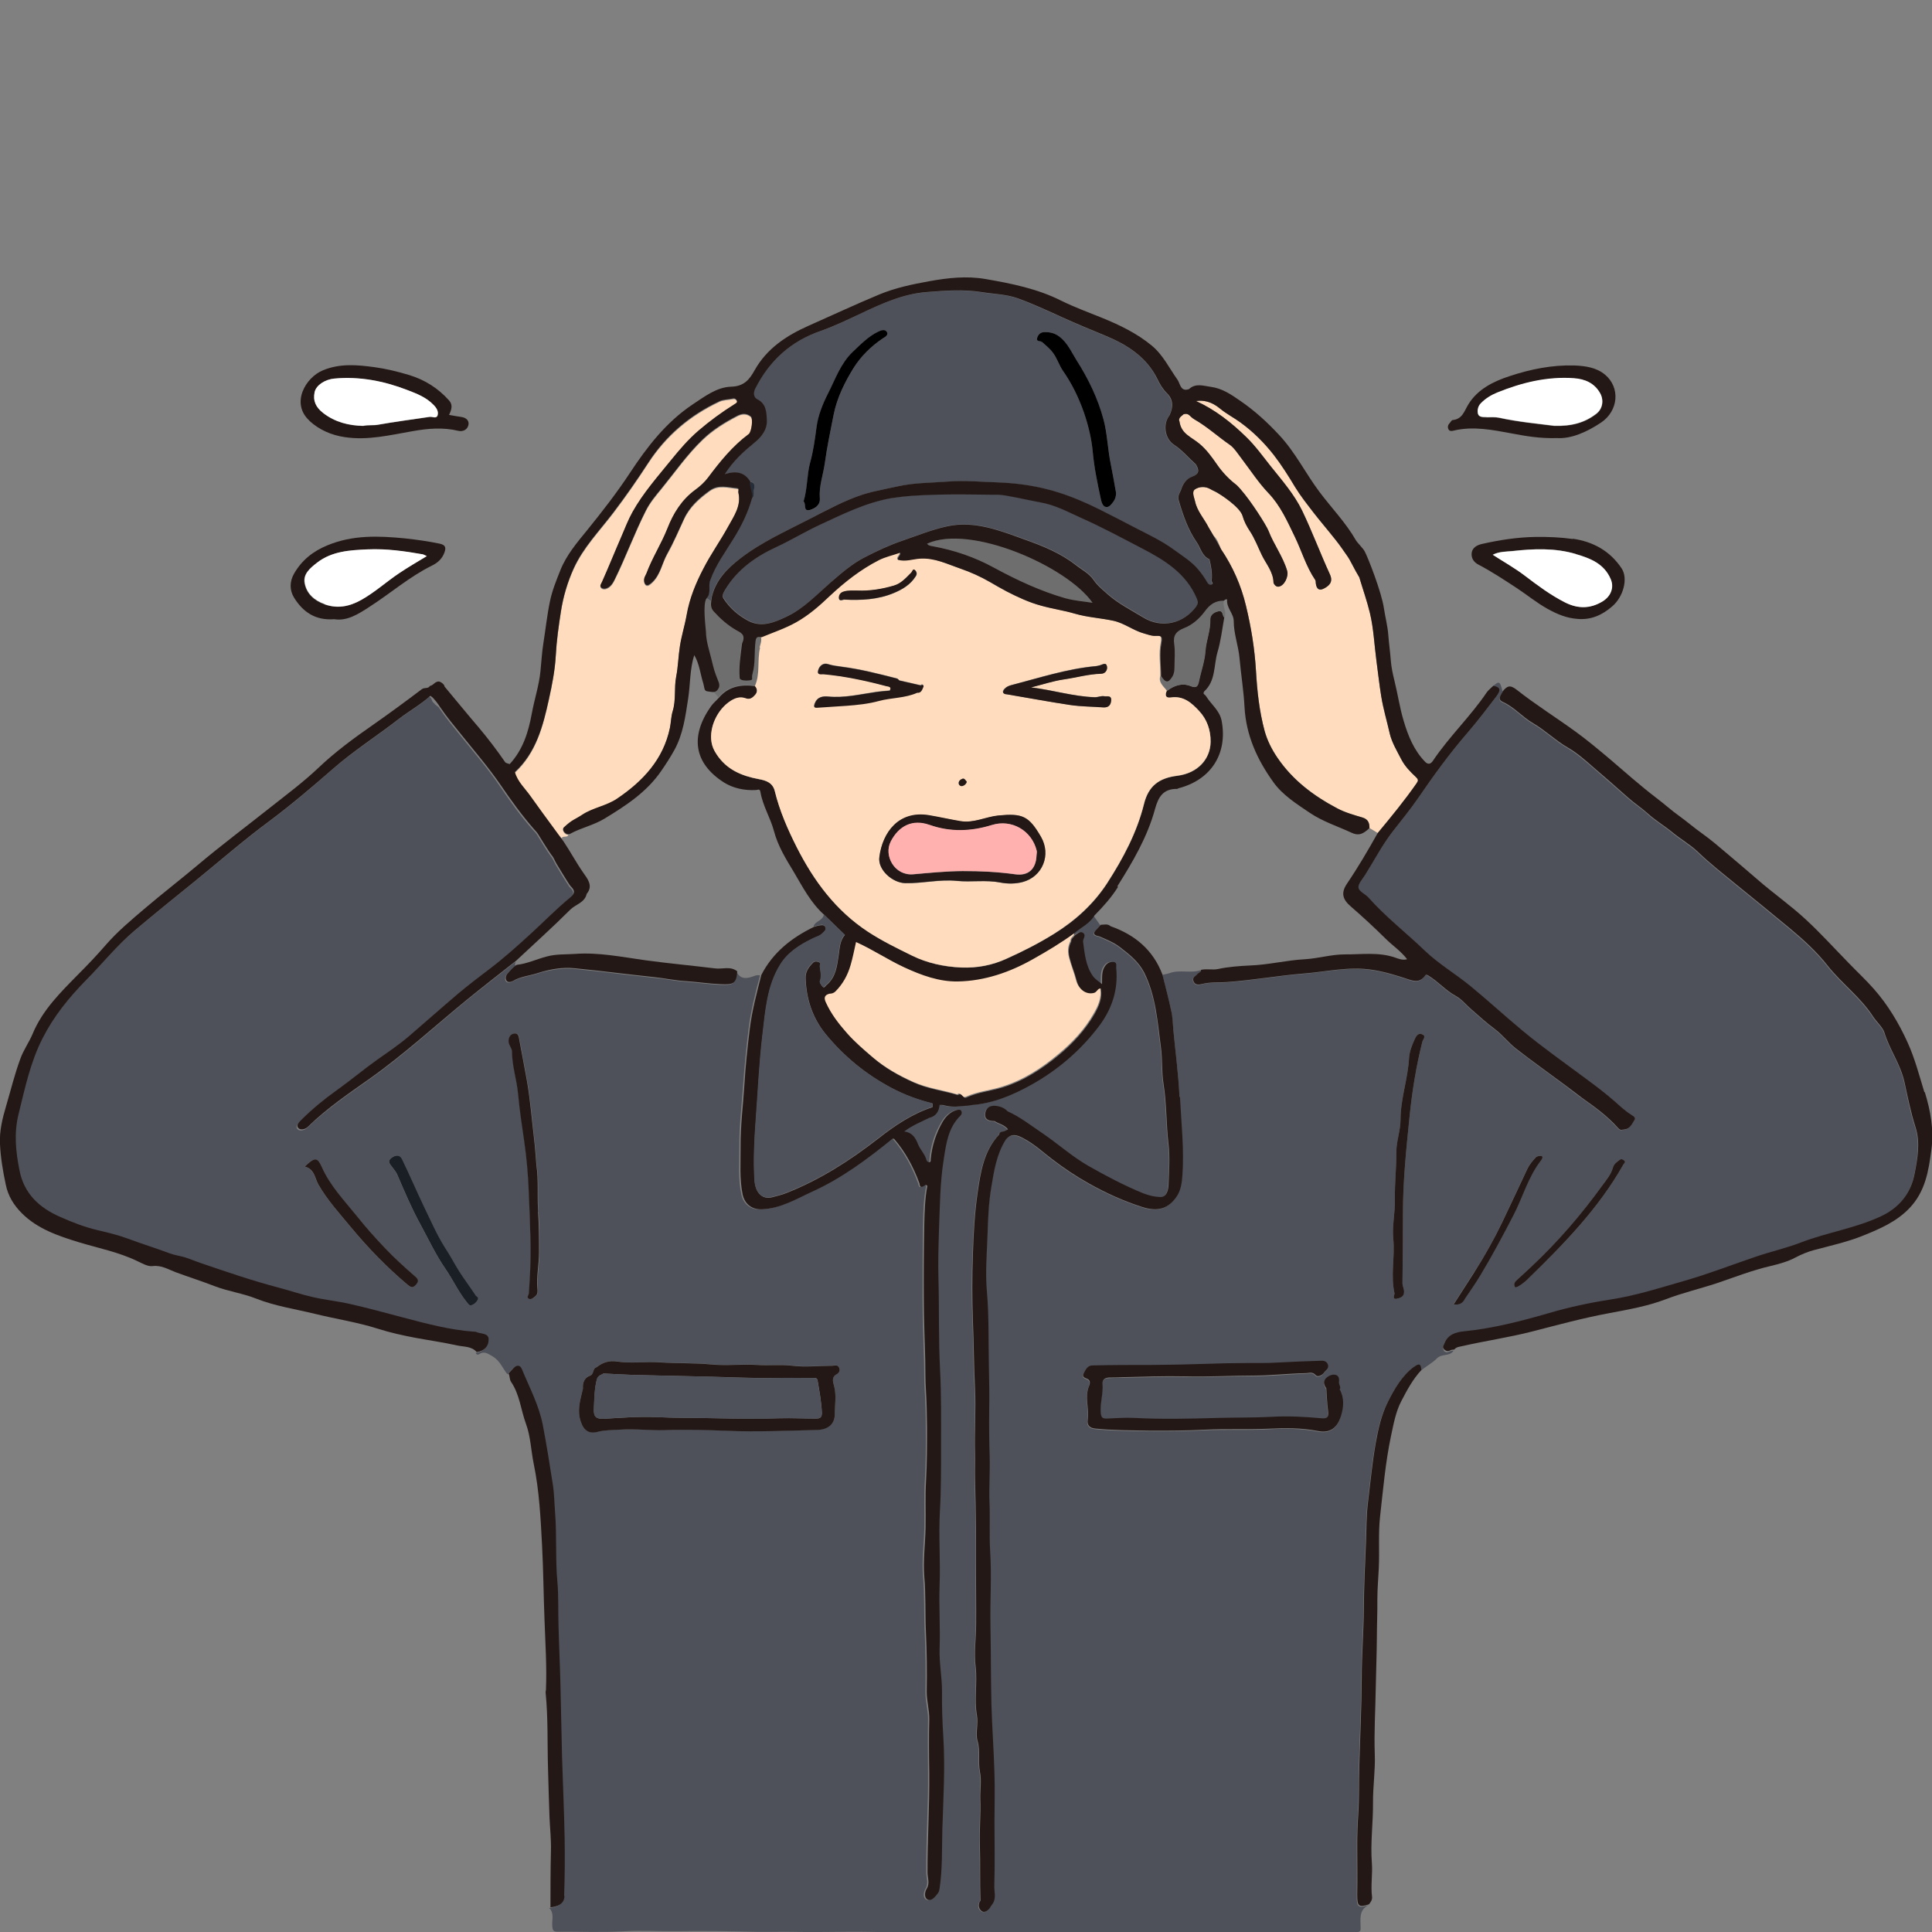 <?xml version="1.0" encoding="UTF-8"?> <svg xmlns="http://www.w3.org/2000/svg" id="_レイヤー_2" data-name="レイヤー 2" viewBox="0 0 120 120"><rect x="0" y="0" width="120" height="120" fill="#808080" stroke="none"/><defs><style> .cls-1 { fill: none; } .cls-2 { fill: #231815; } .cls-3 { fill: #fff; } .cls-4 { fill: #1a1f25; } .cls-5 { fill: #fedcbd; } .cls-6 { fill: #ffb1b0; } .cls-7 { fill: #262f39; } .cls-8 { fill: #6e6e6e; } .cls-9 { fill: #4e5159; } </style></defs><g id="_レイヤー_2-2" data-name="レイヤー 2"><g><rect class="cls-1" width="120" height="120"></rect><g><polygon class="cls-1" points="51.36 61.13 51.36 61.13 51.35 61.13 51.36 61.13"></polygon><path class="cls-1" d="M56.14,70.29s.01-.02.01-.04c-.01.01-.03.02-.04.03.01,0,.02,0,.03,0Z"></path><path class="cls-1" d="M66.75,58.06s-.02,0-.03,0c0,0,0,.01,0,.02,0,0,.02-.01.03-.02Z"></path><path class="cls-1" d="M62.55,70.11s-.03.04-.04.06c.02-.01.04-.02.07-.04,0-.01-.02-.02-.03-.03Z"></path><path class="cls-1" d="M75.64,60.2c.66-.14,1.34-.2,1.98-.22,1.16-.05,2.28-.34,3.44-.39.82-.04,1.62-.3,2.46-.3,1.05,0,2.1-.17,3.13.2.2.07.46.18.74.1-.39-.52-.9-.85-1.33-1.27-.7-.69-1.42-1.36-2.16-2-.53-.45-.63-.85-.24-1.43.7-1.01,1.32-2.07,1.91-3.15-.18-.11-.36-.21-.53-.32-.06.06-.12.12-.19.17-.29.23-.53.31-.93.12-.86-.4-1.78-.69-2.58-1.23-.83-.56-1.7-1.11-2.27-1.91-.99-1.37-1.69-2.87-1.79-4.66-.06-1-.23-2.02-.31-3.04-.07-.78-.36-1.51-.36-2.3,0-.47-.47-.82-.41-1.33,0-.06-.14-.03-.19.06-.1.36.19.7.05,1.07-.14.72-.21,1.45-.42,2.15-.24.82-.11,1.78-.83,2.44,0,0,0,.01,0,.02-.05.06-.04.11,0,.15.04.04.09.08.12.12.32.52.85.88.97,1.54.38,2.04-.66,3.67-2.68,4.18-.03,0-.06.04-.09.04-.85,0-1.16.48-1.37,1.25-.48,1.74-1.38,3.28-2.34,4.8-.42.66-.93,1.22-1.46,1.77,0,0,0,0,0,0,.15.21.29.42.44.63.21,0,.43-.09.61.09,1.52.52,2.64,1.47,3.22,3,.15-.04.3-.06.45-.11.63-.22,1.3.03,1.93-.18,0,0,0,0,0,0,0,0,0,0,0,0,.35-.08.73.02,1.05-.05Z"></path><path class="cls-1" d="M50.54,57.55c.1-.34.59-.35.64-.74-.83-.73-1.33-1.72-1.88-2.65-.49-.82-.99-1.61-1.24-2.56-.21-.82-.7-1.57-.84-2.43-.04-.22-.18-.11-.27-.11-.72.04-1.43-.11-2.01-.48-1.86-1.18-2.1-2.86-.79-4.72.14-.19.32-.35.49-.53-.02-.04-.18-.2-.28-.33-.14.03-.3-.02-.43-.04-.2-.02-.19-.25-.24-.47-.21-.61-.24-1.22-.57-1.78-.28.9-.24,1.82-.38,2.72-.17,1.1-.3,2.17-.85,3.17-.24.45-.52.87-.81,1.29-.9,1.32-2.2,2.16-3.52,2.97-.71.43-1.44.57-2.17.96-.04.02-.07.02-.11.01,0,0,0,0,.01,0-.1.16-.34.02-.43.19-.07-.08-.15-.16-.23-.25.2.28.35.47.36.49.43.63.79,1.31,1.23,1.95.24.35.64.8.21,1.31-.12.55-.68.65-1.02.98-1.08,1.09-2.23,2.12-3.36,3.17.02.07-.11.17.04.23.65-.06,1.24-.36,1.87-.52.59-.15,1.16-.12,1.74-.16,1.47-.11,2.92.18,4.36.39,1.45.2,2.91.33,4.36.51.45.06.96-.16,1.37.18.26.49.66.42,1.07.26.13-.05.25-.09.38-.05,0,0,0,.01,0,.02,0,0,0-.01,0-.02.72-1.41,1.89-2.33,3.28-3Z"></path><path class="cls-1" d="M75.35,33.26c.18.3.38.65.47.84-.14-.29-.21-.63-.47-.84Z"></path><path class="cls-1" d="M35.43,55.06s-.04-.05-.08-.11c0,.04.04.07.08.11Z"></path><path class="cls-1" d="M26.74,43.25c.14.08.11.3.27.38.06.13.21.16.31.3-.09-.13-.39-.56-.57-.67Z"></path><path class="cls-1" d="M76.89,30.2c.06.06.13.13.19.21-.06-.07-.12-.14-.19-.21Z"></path><path class="cls-1" d="M46.08,39.94s-.02.07-.02.1c0-.03,0-.07.02-.1Z"></path><path class="cls-1" d="M68.41,61.05s-.02.03-.03.04c.01,0,.02.02.03.03,0-.02,0-.04,0-.06Z"></path><path class="cls-9" d="M44.16,37.31c.01-.07.02-.14.03-.21.23-1.05.93-1.76,1.74-2.38,1.33-1.03,2.85-1.71,4.33-2.47,1.08-.56,2.16-1.15,3.33-1.53.08-.03.16-.05.24-.07.03,0,.06-.02.08-.02.05-.01.1-.03.15-.04.04,0,.07-.02.11-.03.04-.01.09-.02.13-.03.48-.12.96-.21,1.44-.31,1.05-.23,1.91-.21,3.15-.3,1.02-.08,2.01.01,3.01.05,1.08.04,2.14.18,3.17.44.1.03.2.05.3.08.12.03.24.07.36.11.86.27,1.69.63,2.5,1.03.77.38,1.53.77,2.28,1.17.81.42,1.64.81,2.38,1.35.53.39,1.09.72,1.52,1.24.2.24.39.5.54.77.07.13.16.19.27.16.18-.04,0-.16.02-.25.05-.45-.03-.89-.14-1.33-.47-.19-.54-.69-.78-1.04-.55-.79-.86-1.7-1.13-2.63-.07-.26.06-.41.14-.61.11-.38.34-.71.69-.84.49-.18.44-.42.24-.77-.46-.4-.84-.88-1.36-1.22-.58-.37-.7-1.3-.28-1.82.25-.5.23-.99-.17-1.39-.25-.24-.43-.55-.56-.83-.67-1.41-1.88-2.17-3.23-2.72-.9-.37-1.82-.75-2.7-1.15-.92-.42-1.84-.85-2.79-1.19-.71-.25-1.48-.26-2.23-.38-1.15-.18-2.28-.09-3.4,0-1.47.11-2.82.73-4.13,1.35-.8.38-1.61.78-2.44,1.06-1.87.64-3.2,1.85-4.08,3.59-.14.28-.08.56.13.66.57.29.57.83.59,1.31.03.58-.35,1.04-.77,1.39-.67.55-1.31,1.12-1.84,1.95.7-.23,1.24-.12,1.59.48.34-.02.28.3.25.42-.06.2.07.45-.15.61-.25.89-.65,1.71-1.14,2.5-.52.85-1.12,1.65-1.46,2.61-.13.37.1.78-.22,1.1.15.01.21.16.29.13ZM64.42,20.99c.06-.21.21-.35.45-.36.34-.01.64.06.92.27.51.39.75.96,1.08,1.48.72,1.15,1.31,2.37,1.67,3.67.24.89.27,1.85.45,2.77.12.6.22,1.2.33,1.79,0,.2-.04.39-.16.54-.13.18-.29.42-.53.32-.14-.06-.21-.29-.26-.5-.21-.97-.41-1.95-.5-2.93-.08-.84-.28-1.65-.55-2.43-.32-.91-.74-1.78-1.3-2.58-.24-.33-.35-.74-.59-1.08-.2-.29-.47-.49-.72-.72-.09-.09-.36,0-.29-.25ZM50.32,28.74c.19-.73.3-1.47.4-2.22.09-.69.37-1.4.71-2.07.46-.9.78-1.86,1.53-2.58.49-.47.96-.97,1.59-1.26.19-.09.41-.16.52,0,.15.21-.12.34-.24.42-.73.48-1.37,1.1-1.81,1.83-.55.89-1.03,1.85-1.24,2.9-.2,1-.41,2.01-.55,3.02-.1.72-.37,1.42-.31,2.17.03.44-.31.65-.6.73-.47.14-.22-.39-.41-.52.25-.81.21-1.63.41-2.42Z"></path><path class="cls-8" d="M46.89,42.61c.34-.76.14-1.6.32-2.38.05-.21.16-.42.08-.66-.18-.02-.34-.08-.38.23-.08.67,0,1.37-.19,2.04-.1.34.09.38-.19.41-.12.02-.6.04-.61-.15-.06-.7.06-1.38.14-2.07,0-.03,0-.08.02-.1.25-.55-.14-.66-.39-.81-.53-.31-.98-.7-1.38-1.15-.2-.22-.18-.44-.15-.68-.07.03-.14-.11-.29-.13-.26.31-.04,1.97-.04,2.1,0,.54.21,1.17.33,1.65.18.73.17.73.45,1.44.09.23.04.37-.07.51-.06.07-.12.11-.2.12.1.13.26.29.28.33.6-.71,1.38-.84,2.25-.72Z"></path><path class="cls-9" d="M89.69,83.86c-.15-.13-.03-.26,0-.37.21-.56.71-.71,1.22-.76,1.8-.19,3.54-.63,5.27-1.13,1.25-.36,2.52-.64,3.8-.84,1.59-.25,3.13-.74,4.67-1.18,1.5-.43,2.96-1,4.43-1.5.92-.31,1.89-.53,2.79-.88,1.62-.62,3.35-.87,4.93-1.61,1.14-.53,1.86-1.43,2.09-2.61.19-.96.37-1.97.06-2.95-.3-.91-.48-1.86-.68-2.78-.24-1.13-.92-2.03-1.25-3.09-.09-.31-.47-.64-.69-.97-.78-1.21-1.95-2.06-2.83-3.17-.69-.87-1.52-1.63-2.36-2.33-1.07-.89-2.16-1.77-3.24-2.65-.83-.68-1.68-1.35-2.46-2.09-.47-.45-1.08-.79-1.59-1.22-.49-.41-1.05-.73-1.53-1.17-.39-.36-.85-.65-1.25-1.01-.71-.63-1.42-1.25-2.14-1.87-.5-.43-1.01-.88-1.59-1.22-.76-.44-1.39-1.07-2.15-1.51-.66-.38-1.15-.99-1.86-1.31-.38-.17-.09-.45,0-.68-.16-.66-.21-.68-.6-.34.43.07.49.25.19.66-.57.75-1.13,1.5-1.75,2.21-1.13,1.3-2.14,2.69-3.11,4.11-.49.71-1.04,1.38-1.57,2.06-.66.85-1.16,1.8-1.72,2.71-.16.26-.44.55-.41.79.03.23.42.39.62.61,1.07,1.21,2.36,2.2,3.52,3.32.84.81,1.88,1.41,2.78,2.15,1.11.91,2.16,1.89,3.27,2.8,1.25,1.04,2.58,1.97,3.88,2.94.65.48,1.29.96,1.9,1.5.31.27.64.58,1.01.81.13.08.25.17.15.32-.16.23-.28.53-.61.56-.13.01-.24.09-.39-.08-.65-.73-1.43-1.3-2.22-1.86-.36-.25-.71-.53-1.06-.8-1.03-.76-2.07-1.51-3.08-2.29-.46-.36-.83-.85-1.3-1.2-.5-.37-.96-.79-1.43-1.2-.33-.29-.64-.67-.98-.85-.65-.35-1.11-.91-1.73-1.28-.18-.11-.19.02-.26.1-.29.32-.57.28-.97.14-.73-.24-1.46-.47-2.23-.59-1.46-.23-2.86.12-4.29.23-1.6.13-3.17.42-4.78.53-.5.03-1.03-.01-1.53.12-.17.05-.42.1-.52-.18-.09-.24.14-.32.25-.45.07-.09.22-.11.22-.25,0,0,0,0,0,0-.63.21-1.3-.05-1.93.18-.14.05-.3.07-.45.11.19.76.39,1.51.55,2.27.08.39.09.79.13,1.19.13,1.38.32,2.76.38,4.14.08,1.63.27,3.26.15,4.9-.03.42-.09.86-.31,1.22-.55.88-1.27,1.01-2.18.72-1.15-.37-2.26-.87-3.31-1.46-.8-.45-1.57-.96-2.31-1.53-.55-.43-1.09-.92-1.73-1.26-.45-.24-.78-.35-1.13.07-.57.9-.73,1.93-.9,2.96-.15.96-.19,1.92-.23,2.88-.04,1.2-.15,2.4-.04,3.61.13,1.49.09,2.99.12,4.48.02.98.04,1.96.02,2.94-.02.93,0,1.86.03,2.8.03.95-.05,1.91-.01,2.86.04,1.01-.03,2.01.04,3.02.09,1.54,0,3.09.02,4.63.03,1.63.01,3.26.06,4.89.04,1.45.14,2.9.19,4.35.03.99,0,1.97,0,2.96,0,1.31.03,2.62-.01,3.92-.01.39.14.8-.11,1.17-.04.06-.08.11-.12.17-.11.22-.37.38-.53.29-.2-.12-.31-.41-.1-.67-.03-1.18,0-2.35-.04-3.53-.03-.91.07-1.84.03-2.75-.02-.57.08-1.19-.02-1.7-.13-.65.04-1.28-.15-1.93-.15-.49.06-1.07-.04-1.6-.18-1,.04-2.01-.08-3.02-.1-.85.03-1.76.03-2.65,0-1.12,0-2.24-.01-3.35,0-.84.01-1.67,0-2.51-.01-1.08-.03-2.16-.06-3.24-.01-.49.01-.97,0-1.46-.03-1.36.07-2.71,0-4.07-.08-1.4-.07-2.8-.13-4.19-.06-1.39-.06-2.78,0-4.17.04-1.26.11-2.53.29-3.78.19-1.29.38-2.61,1.34-3.63.02-.15.13-.16.25-.19.07-.01.14-.06.23-.1.02-.02.03-.04.04-.06-.22-.26-.55-.31-.81-.48-.3,0-.61-.08-.58-.43.03-.44.36-.59.81-.49.24.05.43.15.59.32.78.36,1.46.88,2.16,1.36.96.66,1.83,1.45,2.84,2.02,1.11.63,2.23,1.23,3.42,1.71.32.13.7.22,1.04.23.41.02.51-.41.53-.74.04-.85.11-1.71,0-2.55-.15-1.24-.11-2.49-.31-3.73-.12-.74-.06-1.51-.16-2.26-.21-1.58-.3-3.2-1.04-4.66-.33-.67-.91-1.12-1.49-1.57-.4-.31-.87-.48-1.32-.69-.31-.05-.42-.16-.15-.42.1-.09.18-.19.26-.29-.15-.21-.29-.42-.44-.63-.3.5-.83.74-1.25,1.1.01.05.02.1.03.15.01,0,.02,0,.03,0,.14-.09.28-.25.46-.15.25.15,0,.36.02.55.1.73.16,1.45.58,2.1.16.24.35.34.57.52.01,0,.02-.03.03-.04,0-.42-.03-.79.22-1.11.14-.18.3-.23.49-.21.24.02.15.24.17.37.13,1.32-.24,2.5-1.02,3.55-1.14,1.54-2.58,2.77-4.24,3.7-1.15.65-2.38,1.18-3.74,1.27-.11.02-.23.05-.33.04-.41.06-.82.09-1.23,0-.07-.01-.15-.03-.22-.05-.06,0-.13,0-.19,0-.04.41-.21.7-.64.8-.52.25-1.06.47-1.52.82,0,.01-.01.02-.01.04.46.07.67.38.83.79.14.35.43.62.53,1,.01.05.1.11.15.11.13.01.11-.11.11-.18.07-.84.32-1.62.75-2.34.19-.33.47-.59.85-.71.1-.03.25-.07.31.08.04.09.03.18-.07.27-.75.74-.87,1.71-1.03,2.69-.23,1.48-.24,2.97-.3,4.46-.04,1-.06,2.01-.03,3.01.05,1.88,0,3.76.1,5.63.08,1.54.06,3.08.06,4.63,0,1.38,0,2.75-.07,4.13-.09,1.54.04,3.07-.02,4.6-.05,1.32.05,2.63,0,3.95-.03.9.16,1.8.15,2.7-.01.92.02,1.84.08,2.76.12,1.93,0,3.86-.06,5.79-.03,1.21.01,2.43-.17,3.64-.02.12-.04.23-.12.32-.16.2-.38.47-.61.38-.25-.11-.19-.49-.07-.68.21-.34.05-.68.05-.99-.02-2.07.13-4.13.11-6.19-.01-1.11-.02-2.22,0-3.34.01-.57-.17-1.12-.16-1.7.02-1.26.01-2.52-.05-3.77-.05-1.13,0-2.27-.1-3.4-.09-1,.06-2.03.08-3.04.02-.97-.03-1.95.03-2.92.07-1.09.07-2.19.06-3.28,0-.79-.02-1.59-.07-2.38-.04-.6-.02-1.2-.04-1.8-.03-1.25-.09-2.51-.09-3.76,0-1.57,0-3.15.03-4.72.01-.78.04-1.58.19-2.36,0-.01-.05-.04-.08-.06-.15.03-.36.31-.41-.1-.37-1.02-.87-1.95-1.58-2.77-.01-.02-.07,0-.1,0-1.55,1.25-3.14,2.45-4.95,3.27-1.01.46-1.99,1.06-3.15,1.11-.61.03-1.07-.32-1.2-.91-.22-.99-.12-1.99-.13-2.99-.01-1.31.15-2.6.24-3.89.07-1.13.2-2.27.33-3.41.14-1.13.42-2.22.71-3.32,0,0,0-.01,0-.02-.13-.03-.26,0-.38.05-.42.15-.81.23-1.07-.26-.05.77-.24.83-1,.8-.73-.03-1.46-.14-2.19-.19-.66-.05-1.31-.19-1.97-.25-1.65-.17-3.29-.39-4.93-.55-.77-.07-1.55.07-2.3.3-.52.17-1.08.21-1.56.5-.12.07-.29.08-.37-.02-.09-.12-.07-.29.04-.43.17-.22.35-.42.58-.56-.14-.05-.01-.15-.04-.23-1.03.82-2.07,1.62-3.09,2.45-1.98,1.63-3.87,3.37-5.97,4.85-1.33.94-2.69,1.87-3.87,3.01-.19.18-.46.21-.57.11-.21-.17,0-.38.14-.52.66-.68,1.4-1.27,2.17-1.82.87-.62,1.69-1.31,2.56-1.93.67-.48,1.35-.93,1.97-1.46,1.04-.89,2.07-1.8,3.11-2.69.59-.5,1.2-.96,1.81-1.42.93-.7,1.79-1.47,2.65-2.26.82-.75,1.59-1.54,2.44-2.24.35-.29.28-.47.03-.71-.04-.04-.07-.07-.08-.11-.21-.31-.73-1.16-.81-1.31-.1-.18-.17-.37-.3-.52-.11-.13-.74-1.14-.84-1.31-.07-.12-.17-.21-.26-.31-.76-.86-1.42-1.78-2.06-2.73-.74-1.09-1.6-2.08-2.42-3.1-.46-.57-.93-1.13-1.34-1.74-.09-.14-.24-.16-.31-.3-.16-.07-.12-.29-.27-.38-.01,0-.02-.01-.03-.02-.61.55-1.34.95-1.98,1.45-1.35,1.05-2.8,1.97-4.09,3.1-1.26,1.11-2.54,2.2-3.9,3.21-1.6,1.19-3.11,2.5-4.65,3.75-1.26,1.02-2.53,2.03-3.76,3.08-1.1.93-2,2.06-3.01,3.08-1.06,1.07-2,2.23-2.69,3.59-.77,1.5-1.1,3.12-1.5,4.73-.29,1.18-.17,2.33.06,3.48.29,1.44,1.24,2.33,2.54,2.9.74.32,1.49.62,2.28.81.64.15,1.28.3,1.9.53.86.32,1.73.59,2.59.91.31.12.64.16.95.25.34.1.65.24.97.35,1.62.55,3.23,1.11,4.88,1.54.71.19,1.41.42,2.13.59.75.17,1.53.24,2.28.42,1.11.25,2.2.55,3.3.84,1.44.38,2.88.77,4.37.88.07,0,.14,0,.2.03.28.12.75.05.75.45,0,.42-.28.71-.74.78,0,0,0,0,0,0,.03.11.13.13.19.09.34-.23.56-.04.86.13.46.27.62.75.92,1.11.1-.11.21-.23.32-.34.21-.2.41-.2.52.08.47,1.15,1.06,2.23,1.3,3.49.23,1.2.42,2.41.61,3.62.09.6.1,1.22.15,1.83.11,1.42.02,2.84.14,4.26.08.9.04,1.81.07,2.71.04,1.23.09,2.45.12,3.68.04,1.5.06,3,.1,4.5.05,1.67.13,3.34.16,5.02.02,1.2.01,2.4-.03,3.6-.02.5-.42.66-.87.7.33.32.16.73.19,1.11.02.22.03.36.31.36,1.35-.01,2.69.05,4.04-.02,1.14-.07,2.29,0,3.43-.01,1.65-.03,3.31,0,4.96.04.79.01,1.58-.02,2.37,0,1.51.04,3.03-.03,4.54,0,1.41.04,2.83.02,4.24.02,1.44,0,2.88-.03,4.32,0,1.75.03,3.49-.02,5.24.01,1.14.02,2.3-.03,3.44,0,1.19.03,2.38-.05,3.57,0,1.19.05,2.39-.02,3.59.02.62.02,1.25.02,1.87.01.82-.02,1.64-.02,2.46-.01.53,0,1.06.02,1.6-.03.24-.02.23-.12.23-.28,0-.52-.13-1.09.49-1.4-.64.21-.74.12-.73-.57.01-1.04,0-2.09,0-3.13,0-.59.02-1.21.06-1.81.06-1.03.05-2.06.07-3.1.05-1.82.14-3.63.15-5.45,0-1.44.12-2.87.13-4.3.01-1.34.07-2.69.13-4.03.04-.86.02-1.74.13-2.59.15-1.21.26-2.42.47-3.62.16-.9.35-1.78.75-2.58.41-.83.87-1.63,1.64-2.21.34-.26.43-.15.45.2.32-.28.72-.48,1.01-.78.31-.3.79-.09,1.02-.47-.08.02-.18.01-.25.05-.15.08-.26.06-.37-.05ZM99.53,73.62c.25-.35.54-.69.66-1.12.06-.21.23-.33.4-.45.11-.09.2-.04.28.02.13.1,0,.17-.04.26-1.54,2.73-3.69,4.94-5.92,7.1-.31.3-.65.52-.73.52-.07.03-.09-.02-.11-.06-.06-.16.03-.27.13-.37.3-.29.62-.57.93-.86,1.64-1.53,3.1-3.22,4.4-5.04ZM91.57,79.01c.64-.99,1.21-2.01,1.72-3.08.53-1.1,1.04-2.21,1.56-3.31.13-.28.33-.52.54-.74.07-.08.26-.11.36-.07.1.04.03.18-.04.26-.81,1.04-1.15,2.31-1.74,3.46-.65,1.25-1.32,2.49-2.04,3.7-.31.51-.66,1-.99,1.5-.13.2-.29.34-.67.29.45-.71.88-1.36,1.29-2.01ZM25.81,79.81c-.19.21-.32.14-.51-.02-1.27-1.08-2.44-2.26-3.5-3.55-.71-.86-1.45-1.68-2.03-2.66-.22-.37-.24-.97-.85-1.12.09-.09.14-.13.18-.17.46-.39.62-.38.87.18.52,1.18,1.41,2.1,2.2,3.08.56.69,1.14,1.35,1.75,1.99.58.61,1.21,1.18,1.84,1.73.24.21.21.33.04.53ZM29.67,80.71c-.06.14-.18.26-.35.34-.17.08-.22-.03-.32-.15-.51-.64-.86-1.39-1.32-2.06-.62-.9-1.08-1.89-1.6-2.84-.53-.97-.96-1.99-1.4-3.01-.1-.24-.27-.43-.41-.61-.19-.25-.09-.37.08-.49.21-.14.46-.18.6.09.49.99.92,2.02,1.4,3.02.41.84.78,1.72,1.29,2.51.3.48.56.98.87,1.45.32.5.68.98,1.01,1.48.05.08.2.1.15.26ZM33.4,80.04c.02.18.02.35-.13.47-.12.09-.26.23-.4.16-.17-.09-.01-.24,0-.36.02-.27.03-.54.05-.81.11-1.84,0-3.68-.06-5.52-.04-1.02-.13-2.06-.28-3.09-.14-.97-.28-1.95-.38-2.93-.09-.9-.38-1.76-.38-2.66,0-.18-.19-.38-.21-.59-.02-.27.12-.5.37-.52.25-.02.26.21.3.43.16.86.33,1.72.48,2.58.2,1.17.29,2.34.43,3.52.07.56.1,1.12.15,1.68.15.95.03,1.92.11,2.87.07.83.06,1.68.06,2.51,0,.76-.17,1.5-.1,2.26ZM51.99,85.33c-.37.2-.25.51-.18.76.15.58.04,1.16.04,1.73,0,.63-.42.97-1.14.99-1.85.04-3.7.13-5.55.05-1.28-.06-2.56-.09-3.85-.04-.94.03-1.89-.1-2.83-.03-.46.03-.94.03-1.38.14-.66.17-.96-.25-1.09-.87-.14-.64.07-1.23.2-1.83-.03-.36.09-.67.43-.79.28-.1.15-.46.42-.53.38-.29.78-.43,1.28-.35.88.14,1.77,0,2.65.05,1.06.07,2.13.03,3.2.13.94.09,1.89-.03,2.84.03.73.05,1.45-.04,2.19.05.81.1,1.65,0,2.47,0,.14,0,.31-.09.42.1.1.18-.02.35-.12.41ZM83.28,87.96c-.24.8-.71,1.11-1.45.96-1.02-.2-2.05-.2-3.07-.14-1.32.07-2.63,0-3.95.06-1.16.06-2.33.07-3.49.06-1.1-.01-2.21-.02-3.31-.13-.36-.03-.52-.23-.47-.53.11-.7-.2-1.41.08-2.1.04-.09.12-.35-.09-.45-.15-.07-.36-.11-.24-.35.12-.23.25-.49.54-.49,1.24-.02,2.48-.02,3.72-.03,1.13,0,2.26-.02,3.39-.07.85-.03,1.7-.05,2.55-.05.62,0,1.24,0,1.86-.03.88-.05,1.77-.08,2.65-.11.18,0,.38.01.46.24.09.26-.16.36-.26.52-.1.15-.37.28-.49.14-.21-.25-.42-.13-.65-.13-1.08.03-2.17.16-3.25.15-1.41,0-2.82.08-4.23.05-1.29-.03-2.58.03-3.87.05-.28,0-.56,0-.84.02-.32,0-.42.2-.41.41.05.6-.16,1.18-.11,1.79.03.3.12.36.36.35.57-.01,1.15-.06,1.72-.04,1.73.08,3.46.04,5.19,0,1.12-.03,2.25-.01,3.37-.07,1-.05,2.04,0,3.05.09.39.03.48-.09.43-.45-.06-.47-.07-.94-.11-1.41-.16-.25-.23-.49.05-.69.17-.13.38-.21.57-.13.17.06.19.27.17.44-.02.16.15.32.02.48.29.53.25,1.08.09,1.62ZM88.35,64.68c-.39,1.54-.64,3.1-.8,4.67-.2,1.98-.41,3.96-.41,5.96,0,1.46-.01,2.92-.03,4.38,0,.2.1.36.1.54,0,.33-.27.41-.47.44-.24.04-.15-.18-.12-.32-.26-1.13.03-2.27-.08-3.4-.08-.81.12-1.63.1-2.45-.02-.99.1-1.96.09-2.95,0-.67.26-1.34.26-2.01,0-1.31.46-2.54.53-3.83.02-.37.18-.79.35-1.16.08-.18.21-.41.46-.31.26.1.04.32.01.43Z"></path><path class="cls-2" d="M119.53,67.85c-.32-1.04-.59-2.1-1.05-3.11-.55-1.21-1.22-2.32-2.07-3.29-.49-.56-1.05-1.08-1.57-1.62-.89-.91-1.74-1.85-2.68-2.72-.96-.89-2.04-1.64-3.02-2.5-.61-.53-1.23-1.05-1.84-1.57-.52-.44-1.04-.89-1.59-1.28-.48-.34-.93-.73-1.4-1.07-.48-.34-.94-.76-1.42-1.12-1.01-.77-1.95-1.61-2.91-2.43-.69-.58-1.38-1.16-2.11-1.69-1.21-.88-2.49-1.68-3.67-2.61-.42-.33-.59-.22-.85.08-.1.23-.39.51,0,.68.71.32,1.2.93,1.86,1.31.76.44,1.39,1.07,2.15,1.51.58.33,1.1.79,1.59,1.22.72.61,1.43,1.24,2.14,1.87.4.36.86.66,1.25,1.01.48.44,1.03.76,1.53,1.17.52.43,1.12.77,1.59,1.22.78.75,1.63,1.41,2.46,2.09,1.08.88,2.17,1.76,3.24,2.65.84.7,1.68,1.46,2.36,2.33.88,1.11,2.05,1.96,2.83,3.17.22.33.59.66.69.97.32,1.07,1,1.96,1.25,3.09.2.92.39,1.87.68,2.78.32.98.13,1.99-.06,2.95-.23,1.18-.95,2.08-2.09,2.61-1.58.74-3.31.99-4.93,1.61-.9.35-1.87.57-2.79.88-1.48.5-2.94,1.07-4.43,1.5-1.54.44-3.08.94-4.67,1.18-1.28.2-2.55.47-3.8.84-1.73.5-3.47.95-5.27,1.13-.51.05-1.01.2-1.22.76-.04.11-.16.24,0,.37.12.1.23.13.37.05.07-.04.16-.04.25-.05.12-.16.32-.17.49-.21,1.44-.33,2.91-.54,4.35-.91,1.59-.41,3.17-.84,4.79-1.14,1.17-.22,2.37-.43,3.5-.86,1.04-.4,2.12-.65,3.18-1,1.1-.37,2.18-.8,3.31-1.06.54-.13,1.1-.28,1.58-.54.36-.19.75-.35,1.12-.45,1.04-.28,2.11-.51,3.11-.92,1.01-.41,2.02-.84,2.83-1.68,1-1.04,1.2-2.33,1.37-3.63.17-1.23-.05-2.43-.41-3.6Z"></path><path class="cls-2" d="M35.04,117.76c.04-1.2.05-2.4.03-3.6-.03-1.67-.11-3.34-.16-5.02-.04-1.5-.06-3-.1-4.5-.03-1.23-.09-2.45-.12-3.68-.03-.9.01-1.81-.07-2.71-.13-1.42-.03-2.84-.14-4.26-.05-.61-.05-1.23-.15-1.83-.19-1.21-.38-2.42-.61-3.62-.24-1.26-.83-2.34-1.3-3.49-.11-.28-.32-.28-.52-.08-.11.11-.21.22-.32.34.1.16.05.36.17.53.53.78.6,1.73.92,2.6.29.78.31,1.66.48,2.48.35,1.69.43,3.4.52,5.11.08,1.52.09,3.05.15,4.57.05,1.45.15,2.9.09,4.35,0,.06-.03.13-.02.19.16,1.58.1,3.18.15,4.76.03.99.05,1.97.09,2.96.03.7.11,1.41.09,2.11-.03,1.17-.03,2.34-.03,3.5h0c.44-.05.85-.2.87-.7Z"></path><path class="cls-2" d="M87.83,84.89c-.77.58-1.23,1.39-1.64,2.21-.4.81-.59,1.69-.75,2.58-.21,1.2-.32,2.41-.47,3.62-.11.86-.09,1.73-.13,2.59-.06,1.34-.12,2.69-.13,4.03-.01,1.44-.13,2.87-.13,4.3-.01,1.82-.1,3.63-.15,5.45-.03,1.03,0,2.07-.07,3.1-.04.6-.06,1.22-.06,1.81,0,1.04.02,2.09,0,3.13,0,.68.09.78.73.57.11-.14.21-.28.19-.46-.09-.7.04-1.4-.01-2.09-.1-1.26.08-2.5.07-3.75-.01-1.01.15-2.03.11-3.04-.05-1.36.04-2.72.06-4.08.02-1.05.06-2.1.07-3.15,0-.8.04-1.59.03-2.39,0-.63.06-1.29.09-1.93.05-1.07-.04-2.15.08-3.21.19-1.67.33-3.35.68-5,.16-.74.29-1.49.64-2.16.35-.67.71-1.35,1.24-1.92-.02-.36-.11-.46-.45-.2Z"></path><path class="cls-2" d="M19.22,26.14c.61.56,1.37.89,2.19,1.01,1.43.22,2.83-.13,4.22-.37.95-.17,1.89-.25,2.84-.02.29.07.58-.08.63-.39.04-.26-.16-.43-.44-.47-.24-.03-.47-.08-.77-.13.16-.32.25-.63,0-.9-.68-.76-1.5-1.28-2.49-1.58-.7-.21-1.4-.38-2.11-.48-1.09-.15-2.17-.25-3.23.19-1.08.44-2.02,2.05-.84,3.13ZM19.55,24.36c.1-.44.65-.79,1.24-.84,1.56-.14,3.06.15,4.51.71.59.23,1.18.45,1.64.93.18.19.31.4.25.63-.07.25-.32.09-.5.11-1.08.16-2.15.3-3.22.49-.29.05-.58,0-.91.07-.88-.02-1.73-.22-2.48-.8-.44-.34-.65-.75-.52-1.29Z"></path><path class="cls-2" d="M97.7,33.48c-.77-.11-1.55-.14-2.34-.13-1.13.02-2.23.19-3.33.44-.29.07-.57.22-.62.54-.04.32.11.58.42.74.82.43,1.59.94,2.37,1.45.64.42,1.23.91,1.91,1.29.61.34,1.19.58,1.86.63.85.08,1.55-.24,2.17-.78.69-.59,1-1.73.58-2.36-.72-1.08-1.77-1.66-3.04-1.84ZM99.54,37.34c-.77.46-1.53.48-2.36.06-.9-.46-1.69-1.06-2.49-1.66-.61-.47-1.3-.85-1.98-1.29.42-.21.84-.19,1.23-.23,1.31-.14,2.63-.2,3.92.18.9.27,1.77.6,2.17,1.56.21.5.04,1.05-.5,1.37Z"></path><path class="cls-2" d="M90.31,26.74c1.21-.28,2.39-.04,3.58.18.85.16,1.71.32,2.83.29.86.05,1.82-.36,2.72-.96,1.09-.73,1.21-2.18.25-2.98-.54-.45-1.22-.54-1.9-.57-1.38-.04-2.72.23-4.02.66-1.01.33-1.99.81-2.57,1.76-.26.43-.37.91-.97.97-.07,0-.12.12-.18.18-.11.11-.15.24-.09.38.07.16.23.12.36.09ZM91.98,25.07c.29-.31.65-.52,1.02-.67,1.53-.62,3.11-1.01,4.78-.89.66.05,1.25.28,1.61.92.25.44.16.97-.23,1.28-.72.56-1.54.78-2.63.75-1.01-.13-2.22-.24-3.41-.5-.25-.05-.51-.03-.77-.03-.21,0-.48,0-.53-.19-.06-.2-.02-.46.17-.66Z"></path><path class="cls-2" d="M20.76,38.46c.8.13,1.5-.32,2.19-.77,1.31-.84,2.48-1.87,3.88-2.56.35-.17.63-.42.77-.8.1-.28.11-.47-.28-.56-.72-.15-1.44-.25-2.17-.33-1.64-.16-3.24-.22-4.81.43-.9.37-1.59.92-2.07,1.75-.29.5-.29,1.04,0,1.51.55.88,1.31,1.42,2.5,1.33ZM19.68,34.96c.94-.73,2.07-.78,3.16-.83,1.14-.05,2.29.11,3.42.31.06.01.12.05.24.11-.61.36-1.18.7-1.73,1.07-.79.53-1.5,1.18-2.34,1.65-.73.41-1.47.56-2.28.27-.64-.23-1.12-.66-1.24-1.32-.1-.56.33-.92.76-1.25Z"></path><path class="cls-5" d="M59.44,60.91c-1.15.02-2.25-.38-3.33-.88-1.03-.47-1.96-1.11-2.99-1.57-.11.48-.21.97-.34,1.44-.18.62-.48,1.17-.94,1.63-.1.1-.23.14-.37.14-.3.08-.36.23-.23.53.33.73.8,1.35,1.34,1.95.49.56,1.05,1.03,1.6,1.5.76.65,1.63,1.14,2.55,1.55.88.39,1.82.5,2.72.77.25-.2.3.26.53.15.72-.33,1.51-.39,2.26-.63,1.31-.41,2.43-1.13,3.47-2,.87-.72,1.65-1.54,2.21-2.53.28-.48.53-1.01.4-1.62-.19,0-.23.23-.42.28-.46.12-.92-.17-1.07-.75-.12-.48-.32-.93-.44-1.42-.09-.38-.07-.69.1-1.02-.02-.18.15-.25.22-.38,0,0,0-.01,0-.02-.01-.05-.02-.1-.03-.15-.83.59-1.7,1.11-2.58,1.62-1.45.82-3.01,1.35-4.66,1.38Z"></path><path class="cls-2" d="M69.4,55.05c.96-1.52,1.87-3.07,2.34-4.8.21-.77.52-1.26,1.37-1.25.03,0,.06-.03.09-.04,2.02-.52,3.06-2.15,2.68-4.18-.12-.65-.65-1.02-.97-1.54-.02-.04-.08-.08-.12-.12-.04-.04-.06-.09,0-.15,0,0,0-.01,0-.02.73-.66.59-1.62.83-2.44.21-.7.29-1.43.42-2.15-.14-.12-.05-.46-.38-.39-.28.06-.51.23-.5.51.03.67-.25,1.29-.3,1.95-.05.63-.27,1.25-.4,1.88-.06.3-.14.46-.5.31-.54-.22-1.03-.05-1.48.29-.13.26-.09.47.25.42.78-.12,1.3.34,1.76.84.48.53.72,1.19.71,1.92-.02,1.07-.8,1.94-2.07,2.1-1.12.14-1.79.61-2.07,1.76-.44,1.77-1.3,3.38-2.28,4.9-.84,1.3-1.96,2.32-3.28,3.14-.96.6-1.97,1.11-2.99,1.57-.88.4-1.81.58-2.8.54-1.08-.04-2.13-.28-3.06-.74-.92-.46-1.86-.91-2.73-1.48-2-1.31-3.36-3.14-4.42-5.24-.57-1.13-1.07-2.27-1.37-3.5-.13-.53-.56-.66-.99-.74-1.07-.2-2-.59-2.63-1.55-.16-.24-.26-.48-.31-.75-.15-.94.37-2.05,1.19-2.56.29-.19.6-.28.93-.16.27.1.43-.03.58-.2.16-.18.16-.37,0-.56-.86-.12-1.65.01-2.25.72-.16.18-.35.33-.49.53-1.31,1.86-1.06,3.53.79,4.72.58.37,1.29.52,2.01.48.09,0,.23-.11.27.11.14.86.62,1.61.84,2.43.25.95.75,1.75,1.24,2.56.55.93,1.05,1.91,1.88,2.65.43.42.86.84,1.29,1.25-.32.37-.32.83-.39,1.29-.1.65-.17,1.31-.71,1.79h0s0,0,0,0c-.1.05-.17.26-.27.15-.08-.08-.21-.26-.18-.33.12-.32.04-.61,0-.92-.01-.1.1-.21-.06-.28-.13-.06-.28-.07-.38.04-.26.26-.46.54-.45.94.04,1.3.43,2.49,1.26,3.5,1.12,1.36,2.47,2.47,4.04,3.31.82.44,1.68.76,2.58.98,0,.07,0,.15,0,.23-1.26.41-2.35,1.15-3.37,1.95-1.75,1.36-3.59,2.54-5.65,3.36-.31.13-.65.21-.96.29-.54.13-1.02-.2-1.07-1.09-.07-1.22-.01-2.45.08-3.67.14-1.77.21-3.56.42-5.32.18-1.5.28-3.05,1.11-4.38.48-.77,1.23-1.24,2.03-1.62.2-.1.42-.14.58-.31.11-.11.26-.21.18-.39-.09-.18-.26-.12-.41-.1-.1.02-.2.05-.3.08-1.39.67-2.56,1.59-3.28,3,0,0,0,.01,0,.02-.28,1.1-.57,2.19-.71,3.32-.14,1.13-.26,2.27-.33,3.41-.08,1.3-.25,2.59-.24,3.89.01,1-.08,2,.13,2.99.13.59.58.94,1.2.91,1.17-.05,2.14-.65,3.15-1.11,1.82-.83,3.41-2.02,4.95-3.27.03,0,.08-.01.1,0,.71.82,1.21,1.76,1.58,2.77.04.41.26.13.41.1.03.02.08.04.08.06-.15.78-.17,1.58-.19,2.36-.03,1.57-.04,3.15-.03,4.72,0,1.25.06,2.51.09,3.76.01.6,0,1.2.04,1.8.05.79.06,1.59.07,2.38,0,1.09,0,2.19-.06,3.28-.06.97-.01,1.95-.03,2.92-.02,1.02-.16,2.04-.08,3.04.1,1.14.05,2.27.1,3.4.06,1.26.07,2.52.05,3.77,0,.58.17,1.13.16,1.7-.03,1.11-.02,2.23,0,3.34.02,2.07-.12,4.13-.11,6.19,0,.31.16.65-.05.99-.12.19-.18.57.07.68.23.1.45-.17.61-.38.08-.09.1-.2.12-.32.18-1.21.14-2.43.17-3.64.06-1.93.18-3.86.06-5.79-.06-.92-.09-1.83-.08-2.76.01-.9-.18-1.8-.15-2.7.05-1.32-.05-2.63,0-3.95.06-1.53-.07-3.06.02-4.6.08-1.37.07-2.75.07-4.13,0-1.54.02-3.09-.06-4.63-.1-1.88-.05-3.76-.1-5.63-.03-1,0-2.01.03-3.01.06-1.49.06-2.98.3-4.46.15-.98.28-1.95,1.03-2.69.09-.09.1-.18.07-.27-.06-.15-.21-.1-.31-.08-.38.11-.65.38-.85.71-.42.72-.67,1.5-.75,2.34,0,.08.02.2-.11.18-.06,0-.14-.06-.15-.11-.09-.38-.39-.65-.53-1-.16-.42-.37-.72-.83-.79,0,0-.02,0-.03,0,.01-.01.03-.02.04-.03.47-.35,1.01-.57,1.52-.82.42-.1.6-.4.64-.8.06,0,.13,0,.19,0,.07.02.15.04.22.05.41.09.82.05,1.23,0,.1.01.22-.02.33-.04,1.36-.1,2.59-.63,3.74-1.27,1.66-.93,3.09-2.16,4.24-3.7.78-1.06,1.15-2.24,1.02-3.55-.01-.13.07-.35-.17-.37-.19-.02-.35.04-.49.21-.25.32-.21.69-.22,1.11,0,.02,0,.04,0,.06-.01,0-.02-.02-.03-.03-.22-.18-.41-.28-.57-.52-.43-.65-.48-1.38-.58-2.1-.01-.18.23-.4-.02-.55-.17-.1-.31.05-.46.15,0,0-.02.01-.03.02-.07.13-.24.2-.22.38-.17.33-.2.64-.1,1.02.12.48.32.94.44,1.42.15.58.61.87,1.07.75.19-.05.23-.29.42-.28.13.6-.13,1.14-.4,1.62-.57.98-1.34,1.81-2.21,2.53-1.04.86-2.16,1.59-3.47,2-.75.23-1.54.3-2.26.63-.22.11-.28-.35-.53-.15-.9-.27-1.85-.38-2.72-.77-.92-.41-1.79-.9-2.55-1.55-.55-.47-1.11-.95-1.6-1.5-.54-.61-1.01-1.22-1.34-1.95-.13-.29-.07-.45.23-.53.14,0,.27-.04.37-.14.46-.46.76-1.01.94-1.63.14-.47.23-.96.34-1.44,1.03.46,1.96,1.09,2.99,1.57,1.08.5,2.18.9,3.33.88,1.65-.03,3.21-.56,4.66-1.38.89-.5,1.76-1.02,2.58-1.62.42-.36.95-.59,1.25-1.1,0,0,0,0,0,0,.54-.55,1.04-1.1,1.46-1.77Z"></path><path class="cls-2" d="M51.69,84.83c-.82,0-1.66.1-2.47,0-.74-.09-1.46,0-2.19-.05-.94-.06-1.9.06-2.84-.03-1.07-.1-2.13-.06-3.2-.13-.88-.06-1.78.08-2.65-.05-.5-.08-.9.05-1.28.35-.27.07-.14.43-.42.53-.34.12-.46.44-.43.79-.13.6-.34,1.19-.2,1.83.14.62.44,1.04,1.09.87.44-.12.92-.11,1.38-.14.94-.07,1.89.06,2.83.03,1.28-.05,2.57-.01,3.85.04,1.85.08,3.7-.01,5.55-.05.72-.01,1.14-.36,1.14-.99,0-.57.11-1.15-.04-1.73-.07-.26-.19-.57.18-.76.11-.06.22-.23.12-.41-.1-.19-.28-.1-.42-.1ZM50.69,88.11c-.75,0-1.5-.04-2.25-.02-1.31.04-2.63.03-3.94,0-1.24-.03-2.49-.01-3.73-.07-1.07-.05-2.14.04-3.21.1-.5.03-.7-.09-.67-.61.03-.63.03-1.27.2-1.89,0,0,0,0,0,0,0,0,0,0,.01,0,.06-.19.25-.22.39-.31.62.03,1.25.07,1.87.09,1.47.04,2.93.06,4.4.1,1.45.03,2.91.11,4.36.09.78-.01,1.57,0,2.35,0,.16,0,.29-.04.32.19.11.65.23,1.3.26,1.97,0,.27-.09.36-.36.36Z"></path><path class="cls-2" d="M44.42,60.15c-1.45-.18-2.91-.31-4.36-.51-1.44-.2-2.89-.5-4.36-.39-.58.04-1.15,0-1.74.16-.62.16-1.22.45-1.87.52-.23.15-.41.35-.58.56-.11.14-.13.31-.04.43.07.1.24.09.37.02.48-.29,1.04-.33,1.56-.5.75-.24,1.53-.38,2.3-.3,1.65.16,3.29.38,4.93.55.65.07,1.31.21,1.97.25.73.05,1.45.16,2.19.19.76.03.95-.03,1-.8-.42-.34-.92-.12-1.37-.18Z"></path><path class="cls-2" d="M33.43,75.27c-.08-.96.03-1.92-.11-2.87-.05-.56-.08-1.12-.15-1.68-.14-1.17-.23-2.35-.43-3.52-.15-.86-.32-1.72-.48-2.58-.04-.22-.05-.45-.3-.43-.25.02-.39.25-.37.52.02.22.21.41.21.59,0,.91.3,1.77.38,2.66.09.98.24,1.96.38,2.93.15,1.03.24,2.07.28,3.09.07,1.83.18,3.68.06,5.52-.02.27-.03.54-.05.81,0,.12-.17.27,0,.36.15.07.29-.07.4-.16.15-.12.15-.29.13-.47-.07-.75.1-1.5.1-2.26,0-.84,0-1.68-.06-2.51Z"></path><path class="cls-2" d="M88.33,64.24c-.25-.1-.38.13-.46.31-.17.37-.33.79-.35,1.16-.07,1.3-.53,2.53-.53,3.83,0,.67-.26,1.34-.26,2.01.01.98-.11,1.96-.09,2.95.02.82-.18,1.64-.1,2.45.11,1.14-.18,2.27.08,3.4-.04.14-.12.36.12.32.2-.04.48-.11.47-.44,0-.19-.1-.34-.1-.54.02-1.46.03-2.92.03-4.38,0-2,.21-3.98.41-5.96.16-1.57.41-3.13.8-4.67.03-.12.25-.33-.01-.43Z"></path><path class="cls-2" d="M25.77,79.27c-.63-.55-1.26-1.12-1.84-1.73-.61-.64-1.2-1.3-1.75-1.99-.79-.98-1.68-1.9-2.2-3.08-.25-.56-.41-.58-.87-.18-.05.04-.09.09-.18.17.61.14.63.74.85,1.12.57.98,1.32,1.8,2.03,2.66,1.06,1.28,2.22,2.47,3.5,3.55.19.16.32.23.51.02.18-.2.2-.33-.04-.53Z"></path><path class="cls-4" d="M29.53,80.44c-.33-.5-.69-.98-1.01-1.48-.3-.47-.56-.98-.87-1.45-.51-.8-.88-1.67-1.29-2.51-.48-1-.91-2.02-1.4-3.02-.14-.27-.39-.23-.6-.09-.17.12-.28.24-.08.49.14.19.31.37.41.61.44,1.02.87,2.04,1.4,3.01.52.95.97,1.93,1.6,2.84.46.67.8,1.42,1.32,2.06.1.12.15.23.32.15.16-.07.28-.19.35-.34.05-.16-.1-.19-.15-.26Z"></path><path class="cls-2" d="M90.95,80.73c.33-.5.68-.98.99-1.5.73-1.21,1.39-2.45,2.04-3.7.6-1.15.93-2.42,1.74-3.46.07-.09.13-.22.04-.26-.1-.04-.29,0-.36.07-.21.22-.41.46-.54.74-.52,1.1-1.03,2.21-1.56,3.31-.51,1.06-1.09,2.09-1.72,3.08-.42.65-.84,1.31-1.29,2.01.38.05.54-.09.67-.29Z"></path><path class="cls-2" d="M95.13,78.66c-.31.29-.62.57-.93.86-.1.09-.19.21-.13.37.02.05.04.09.11.06.08,0,.43-.22.73-.52,2.22-2.16,4.38-4.37,5.92-7.1.05-.08.17-.16.04-.26-.08-.06-.17-.11-.28-.02-.17.13-.34.24-.4.45-.12.44-.41.78-.66,1.12-1.31,1.82-2.76,3.5-4.4,5.04Z"></path><path class="cls-2" d="M83.19,86.33c.14-.16-.04-.31-.02-.48.02-.17,0-.38-.17-.44-.19-.07-.4,0-.57.13-.28.21-.22.45-.05.69.03.47.05.95.11,1.41.05.37-.04.49-.43.45-1.02-.09-2.05-.15-3.05-.09-1.13.06-2.25.04-3.37.07-1.73.05-3.46.09-5.19,0-.57-.03-1.15.02-1.72.04-.24,0-.33-.05-.36-.35-.05-.61.16-1.18.11-1.79-.02-.21.08-.4.41-.41.28,0,.56-.01.84-.02,1.29-.03,2.58-.08,3.87-.05,1.41.04,2.82-.05,4.23-.05,1.08,0,2.16-.13,3.25-.15.23,0,.43-.12.65.13.11.13.39,0,.49-.14.1-.16.35-.26.26-.52-.08-.23-.28-.25-.46-.24-.88.03-1.77.06-2.65.11-.62.04-1.24.03-1.86.03-.85,0-1.7.02-2.55.05-1.13.04-2.26.06-3.39.07-1.24,0-2.48,0-3.72.03-.3,0-.43.27-.54.49-.12.24.08.28.24.35.22.1.13.37.09.45-.29.7.03,1.4-.08,2.1-.05.3.11.5.47.53,1.1.11,2.21.11,3.31.13,1.16.01,2.33,0,3.49-.06,1.32-.07,2.63,0,3.95-.06,1.02-.05,2.05-.06,3.07.14.74.15,1.21-.16,1.45-.96.16-.54.2-1.1-.09-1.62Z"></path><path class="cls-2" d="M73.26,68.13c-.06-1.38-.25-2.76-.38-4.14-.04-.4-.04-.8-.13-1.19-.16-.76-.36-1.51-.55-2.27-.58-1.53-1.71-2.47-3.22-3-.18-.17-.4-.09-.61-.09-.09.1-.17.2-.26.29-.27.25-.16.37.15.42.45.2.91.37,1.32.69.58.45,1.15.9,1.49,1.57.73,1.47.83,3.08,1.04,4.66.1.75.04,1.52.16,2.26.2,1.24.16,2.49.31,3.73.1.84.03,1.7,0,2.55-.02.33-.12.76-.53.74-.34-.01-.71-.1-1.04-.23-1.18-.48-2.31-1.08-3.42-1.71-1.01-.58-1.88-1.37-2.84-2.02-.71-.48-1.38-1.01-2.16-1.36-.16-.17-.35-.27-.59-.32-.45-.1-.77.05-.81.49-.03.36.28.43.58.43.26.17.59.22.81.48,0,.01.02.02.03.03-.03.01-.05.02-.07.04-.08.04-.15.09-.23.1-.12.02-.23.03-.25.19-.96,1.02-1.15,2.34-1.34,3.63-.18,1.25-.25,2.52-.29,3.78-.05,1.39-.05,2.78,0,4.17.06,1.4.06,2.8.13,4.19.07,1.35-.04,2.71,0,4.07.01.49-.01.98,0,1.46.03,1.08.05,2.16.06,3.24,0,.84,0,1.67,0,2.51,0,1.12.02,2.24.01,3.35,0,.88-.14,1.79-.03,2.65.12,1.02-.1,2.02.08,3.02.1.54-.1,1.12.04,1.6.19.65.02,1.28.15,1.93.11.51,0,1.13.02,1.7.04.92-.06,1.84-.03,2.75.04,1.18,0,2.35.04,3.53-.2.26-.09.55.1.67.16.1.41-.06.53-.29.03-.06.08-.11.12-.17.25-.37.09-.79.11-1.17.04-1.31.01-2.62.01-3.92,0-.99.03-1.97,0-2.96-.04-1.45-.15-2.9-.19-4.35-.04-1.63-.03-3.26-.06-4.89-.03-1.54.08-3.09-.02-4.63-.06-1,0-2.01-.04-3.02-.04-.94.04-1.9.01-2.86-.03-.93-.04-1.86-.03-2.8.02-.98,0-1.96-.02-2.94-.03-1.49.01-3-.12-4.48-.11-1.21,0-2.41.04-3.61.03-.96.07-1.93.23-2.88.17-1.03.33-2.06.9-2.96.35-.42.68-.32,1.13-.07.64.34,1.17.83,1.73,1.26.74.57,1.52,1.09,2.31,1.53,1.05.59,2.15,1.09,3.31,1.46.91.29,1.63.16,2.18-.72.22-.36.28-.81.31-1.22.12-1.64-.07-3.27-.15-4.9Z"></path><path class="cls-5" d="M35.29,51.86s0,0-.01,0c-.2-.02-.4-.28-.26-.42.54-.5.68-.48,1.16-.8.66-.44,1.49-.55,2.15-.99,1.6-1.08,2.87-2.43,3.28-4.4.07-.34.06-.7.17-1.03.22-.71.08-1.44.22-2.16.12-.62.13-1.26.23-1.88.1-.66.3-1.3.42-1.95.18-1.03.57-1.97,1.04-2.87.46-.88,1.03-1.69,1.51-2.56.37-.67.86-1.33.66-2.18-.02-.08.08-.23-.08-.25-.57-.05-1.14-.25-1.69.14-.66.48-1.25,1-1.6,1.75-.34.73-.65,1.48-1.05,2.18-.32.57-.41,1.26-.91,1.75-.14.13-.29.27-.41.18-.11-.08-.16-.3-.08-.48.03-.08.08-.15.11-.23.36-.97.93-1.84,1.31-2.81.36-.92.88-1.76,1.71-2.37.3-.22.59-.47.8-.76.75-1,1.52-1.96,2.53-2.71.18-.13.29-.97.13-1.1-.25-.21-.54-.2-.84-.04-.77.4-1.51.86-2.14,1.46-.97.93-1.73,2.03-2.57,3.06-.35.43-.71.85-.96,1.35-.71,1.4-1.24,2.88-1.94,4.29-.1.21-.21.39-.41.51-.14.08-.31.11-.43,0-.11-.11,0-.22.05-.35.42-.94.81-1.89,1.21-2.83.22-.51.42-1.04.69-1.52.66-1.18,1.56-2.19,2.41-3.24.52-.64,1.06-1.26,1.69-1.81.7-.6,1.44-1.15,2.22-1.63.09-.05.21-.1.16-.23-.04-.09-.12-.16-.25-.13-.28.06-.59.05-.84.17-1.83.86-3.32,2.13-4.42,3.82-.68,1.05-1.4,2.08-2.16,3.08-.86,1.13-1.87,2.16-2.47,3.48-.39.85-.65,1.76-.79,2.66-.14.9-.27,1.82-.32,2.74-.05.91-.23,1.83-.43,2.73-.37,1.66-.79,3.3-2.11,4.52.16.61.63,1.02.98,1.51.25.36,1.16,1.61,1.68,2.31.08.08.16.17.23.25.09-.18.33-.03.43-.19Z"></path><path class="cls-5" d="M88,48.63c.09-.12.12-.2-.05-.36-.35-.33-.7-.68-.93-1.14-.26-.51-.57-1.02-.7-1.57-.18-.77-.41-1.53-.53-2.32-.12-.74-.2-1.49-.3-2.23-.13-.98-.17-1.97-.4-2.93-.18-.75-.44-1.48-.66-2.22-.32-.53-.54-1.03-.73-1.3-.24-.34-.47-.68-.73-1.01-.46-.58-.94-1.14-1.39-1.72-.4-.51-.81-1.03-1.14-1.58-.42-.69-.85-1.38-1.33-2-.58-.74-1.27-1.42-2.05-2-.41-.3-.87-.53-1.28-.87-.53-.44-1.03-.54-1.49-.47,1.19.54,2.2,1.34,3.12,2.24.55.54,1.01,1.18,1.5,1.79.71.89,1.47,1.75,1.97,2.78.63,1.3,1.13,2.66,1.73,3.97.22.48-.08.7-.37.86-.39.2-.51-.09-.52-.43,0-.03,0-.07-.03-.1-.57-.84-.84-1.81-1.28-2.71-.46-.95-.87-1.91-1.63-2.69-.6-.63-1.09-1.38-1.62-2.08-.24-.32-.49-.73-.77-.91-.75-.51-1.41-1.13-2.2-1.58-.32-.18-.33-.42-.68-.32,0,.05-.37.2-.25.45.11.78.72.95,1.25,1.39.44.37.75.81,1.08,1.28.31.45.71.88,1.17,1.24.02.01.04.03.06.05.02.02.05.04.07.07.07.07.14.13.19.21.63.72,1.57,2.19,1.71,2.55.33.86.9,1.6,1.16,2.49.1.35-.18.94-.54.98-.2.02-.31-.21-.31-.25-.01-.66-.46-1.16-.72-1.7-.24-.5-.44-1.04-.76-1.52-.18-.27-.35-.59-.44-.92-.17-.57-1.4-1.35-1.56-1.44-.15-.09-.31-.15-.46-.24-.32-.18-.68-.14-.93.02-.24.15-.06.51,0,.76.13.61.57,1.07.84,1.61.03.06.16.27.3.51.26.21.34.54.47.84.73,1.08,1.25,2.25,1.55,3.52.32,1.33.54,2.67.62,4.03.08,1.26.21,2.53.54,3.75.16.57.44,1.13.79,1.65.95,1.4,2.26,2.37,3.72,3.15.49.26,1.03.42,1.57.57.36.11.43.34.43.65.18.11.36.21.53.32.84-1.01,1.66-2.03,2.42-3.1Z"></path><path class="cls-7" d="M46.84,30.37c.03-.11.09-.44-.25-.42-.08.35.19.67.1,1.02.22-.16.09-.41.15-.61Z"></path><path class="cls-3" d="M20.07,25.65c.75.58,1.6.78,2.48.8.33-.07.62-.02.91-.07,1.07-.19,2.15-.33,3.22-.49.17-.03.43.14.5-.11.06-.23-.06-.44-.25-.63-.46-.48-1.04-.7-1.64-.93-1.45-.56-2.95-.85-4.51-.71-.59.05-1.14.41-1.24.84-.12.54.08.95.52,1.29Z"></path><path class="cls-3" d="M97.87,34.41c-1.29-.38-2.61-.33-3.92-.18-.39.04-.82.02-1.23.23.68.44,1.36.82,1.98,1.29.8.61,1.59,1.2,2.49,1.66.82.42,1.59.41,2.36-.06.53-.33.71-.88.5-1.37-.41-.97-1.27-1.3-2.17-1.56Z"></path><path class="cls-3" d="M92.34,25.91c.26,0,.52-.02.77.03,1.19.26,2.39.37,3.41.5,1.09.04,1.91-.19,2.63-.75.39-.3.48-.84.23-1.28-.36-.63-.95-.87-1.61-.92-1.67-.12-3.25.27-4.78.89-.37.15-.73.37-1.02.67-.19.2-.22.45-.17.66.06.2.33.19.53.19Z"></path><path class="cls-3" d="M20.16,37.53c.8.29,1.55.14,2.28-.27.84-.47,1.55-1.12,2.34-1.65.55-.37,1.12-.7,1.73-1.07-.12-.05-.17-.09-.24-.11-1.13-.2-2.28-.36-3.42-.31-1.09.05-2.22.1-3.16.83-.42.33-.86.69-.76,1.25.11.66.59,1.09,1.24,1.32Z"></path><path class="cls-8" d="M72.5,42.91c.44-.34.94-.51,1.48-.29.36.15.44-.02.5-.31.13-.63.36-1.24.4-1.88.05-.66.32-1.28.3-1.95-.01-.28.23-.45.5-.51.33-.07.24.27.38.39.15-.36-.14-.71-.05-1.07-.54-.01-.89.22-1.21.68-.31.43-.75.82-1.27,1.02-.48.19-.7.44-.62.98.06.47.02.95.02,1.43,0,.21-.02.41-.13.6-.25.41-.42.41-.7-.03-.14.43.2.65.4.93Z"></path><path class="cls-9" d="M50.54,57.55c.1-.03.2-.06.3-.08.15-.03.32-.09.41.1.09.18-.07.28-.18.39-.16.17-.39.21-.58.31-.8.39-1.55.85-2.03,1.62-.84,1.34-.93,2.88-1.11,4.38-.21,1.76-.29,3.55-.42,5.32-.09,1.22-.15,2.44-.08,3.67.05.89.53,1.22,1.07,1.09.32-.08.65-.16.96-.29,2.06-.82,3.91-2,5.65-3.36,1.03-.8,2.11-1.54,3.37-1.95,0-.08,0-.15,0-.23-.9-.22-1.76-.54-2.58-.98-1.57-.84-2.92-1.94-4.04-3.31-.83-1-1.22-2.19-1.26-3.5-.01-.4.19-.68.45-.94.11-.11.25-.1.38-.04.16.07.04.19.06.28.04.31.12.6,0,.92-.02.06.11.25.18.33.1.1.17-.11.27-.15h0c.54-.47.61-1.14.71-1.79.07-.45.07-.92.39-1.29-.43-.42-.86-.84-1.29-1.25-.05.39-.54.4-.64.74Z"></path><path class="cls-5" d="M47.21,40.23c-.19.78.02,1.62-.32,2.38.16.18.17.38,0,.56-.15.17-.32.3-.58.2-.33-.12-.63-.03-.93.16-.81.52-1.34,1.62-1.19,2.56.04.27.15.51.31.75.62.96,1.56,1.35,2.63,1.55.43.08.86.21.99.74.3,1.23.8,2.37,1.37,3.5,1.07,2.1,2.43,3.93,4.42,5.24.87.57,1.81,1.03,2.73,1.48.93.46,1.98.69,3.06.74.99.04,1.93-.14,2.8-.54,1.03-.46,2.03-.97,2.99-1.57,1.31-.82,2.44-1.85,3.28-3.14.98-1.52,1.84-3.13,2.28-4.9.28-1.14.95-1.62,2.07-1.76,1.27-.16,2.05-1.03,2.07-2.1.01-.73-.22-1.4-.71-1.92-.46-.5-.97-.96-1.76-.84-.34.05-.37-.16-.25-.42-.2-.28-.54-.5-.4-.93,0-.68-.11-1.39.02-2.04.1-.52-.08-.45-.42-.45-.2,0-.41-.08-.62-.14-.69-.18-1.24-.65-1.94-.8-.79-.17-1.61-.21-2.39-.44-.68-.2-1.39-.3-2.07-.49-.75-.21-1.46-.53-2.16-.89-.35-.18-.69-.38-1.03-.58-.59-.34-1.21-.62-1.85-.84-.82-.28-1.59-.69-2.52-.62-.45.03-.9.21-1.36.07-.05-.19.17-.26.14-.44-.45.15-.93.25-1.34.47-1.12.58-2.11,1.35-3.04,2.22-.64.6-1.31,1.19-2.1,1.64-.69.38-1.42.62-2.13.92.07.23-.03.44-.08.66ZM62.4,42.77c.09-.11.26-.18.4-.22,1.74-.45,3.45-1.02,5.25-1.18.08,0,.17-.03.25-.05.17-.04.4-.22.45.07.04.21-.1.44-.37.45-.78.02-1.54.24-2.3.35-.69.1-1.37.33-2.05.5,1.36.16,2.64.57,3.97.61.21,0,.41-.1.59-.06.15.03.43-.08.42.22,0,.29-.14.49-.48.47-.69-.05-1.39-.05-2.07-.15-1.33-.19-2.64-.45-3.97-.67-.33-.05-.18-.26-.1-.35ZM59.78,48.37c.12-.05.19.1.27.19-.04.14-.14.23-.27.26-.12.03-.22-.06-.23-.15-.02-.15.12-.26.23-.3ZM59.66,51.01c.82.14,1.56-.27,2.35-.35,1.49-.15,1.89.02,2.65,1.33.64,1.11.1,2.47-1.14,2.8-.46.12-.94.12-1.4.03-.9-.18-1.8-.01-2.69-.1-1.08-.11-2.13.17-3.2.14-.8-.02-1.73-.84-1.61-1.63.2-1.51,1.19-2.89,3.08-2.58.66.11,1.31.25,1.96.37ZM52.41,36.75c.27-.08.54-.06.87-.06.73.03,1.5-.08,2.25-.31.45-.13.76-.49,1.08-.81.07-.07.1-.29.25-.13.06.06.14.19.03.35-.33.53-.83.82-1.37,1.05-.98.41-2.02.46-3.06.41-.09,0-.35.16-.34-.12,0-.17.1-.31.3-.37ZM50.6,43.69c.14-.43.54-.46.82-.44,1.02.11,1.99-.14,2.97-.28.29-.04.58-.06.87-.09.14-.26-.1-.25-.22-.28-1.28-.34-2.58-.62-3.9-.74-.11-.01-.42.08-.33-.23.08-.3.33-.49.62-.39.28.09.57.12.85.16,1.16.15,2.29.44,3.42.73.06.01.1.08.15.12.44.1.88.2,1.31.3.14-.11.22,0,.17.09-.08.15-.13.37-.38.35-.76.34-1.59.3-2.38.51-.66.18-1.34.24-2.02.3-.61.05-1.21.09-1.82.12-.2.01-.2-.05-.14-.25Z"></path><path class="cls-9" d="M50.46,85.59c-.78,0-1.57-.02-2.35,0-1.45.03-2.91-.05-4.36-.09-1.47-.03-2.93-.06-4.4-.1-.62-.02-1.25-.06-1.87-.09-.14.09-.33.12-.39.31,0,0,0,0-.01,0,0,0,0,0,0,0-.17.62-.17,1.26-.2,1.89-.03.52.17.64.67.61,1.07-.07,2.14-.15,3.21-.1,1.24.06,2.49.04,3.73.07,1.31.03,2.63.05,3.94,0,.75-.02,1.5.02,2.25.02.27,0,.37-.09.36-.36-.02-.67-.15-1.32-.26-1.97-.04-.23-.17-.18-.32-.19Z"></path><path d="M64.71,21.23c.25.23.52.43.72.72.24.34.36.75.59,1.08.56.8.98,1.67,1.3,2.58.27.79.47,1.59.55,2.43.09.99.29,1.96.5,2.93.04.21.12.44.26.5.24.1.4-.15.53-.32.12-.16.16-.34.16-.54-.11-.6-.21-1.2-.33-1.79-.19-.92-.21-1.88-.45-2.77-.35-1.3-.94-2.52-1.67-3.67-.33-.52-.56-1.09-1.08-1.48-.28-.21-.58-.28-.92-.27-.24,0-.39.15-.45.36-.07.25.2.16.29.25Z"></path><path d="M50.32,31.67c.29-.09.64-.29.6-.73-.06-.74.21-1.44.31-2.17.14-1.01.35-2.02.55-3.02.21-1.05.69-2.01,1.24-2.9.45-.72,1.08-1.34,1.81-1.83.13-.08.39-.21.24-.42-.11-.16-.34-.09-.52,0-.63.3-1.1.8-1.59,1.26-.75.72-1.07,1.68-1.53,2.58-.34.67-.62,1.38-.71,2.07-.1.75-.2,1.49-.4,2.22-.21.78-.16,1.61-.41,2.42.19.13-.06.66.41.52Z"></path><path class="cls-9" d="M70.95,34.04c-1.24-.64-2.47-1.31-3.75-1.88-.84-.37-1.66-.83-2.59-.98-.03,0-.07-.01-.1-.02-.71-.13-2.05-.46-2.49-.45-.09,0-.22,0-.39,0-.44,0-1.11-.02-1.87-.02-.18,0-.36,0-.54,0-.85,0-1.77.03-2.6.09-.39.03-.75.07-1.08.12-.05,0-.1.02-.15.02-1.59.27-3.01.98-4.45,1.66-.91.42-1.77.95-2.68,1.37-1.28.59-2.43,1.38-3.18,2.63-.11.18-.25.39-.13.57.39.6.93,1.07,1.56,1.4.83.44,1.62.09,2.37-.27,1.06-.5,1.86-1.35,2.73-2.12.66-.58,1.33-1.16,2.13-1.57.77-.4,1.55-.76,2.37-1.04.91-.31,1.82-.68,2.75-.88,1.71-.36,3.31.29,4.85.84,1.07.38,2.16.82,3.09,1.54.39.3.85.53,1.14.95.25.36.6.65.91.92.64.56,1.44.95,2.17,1.41,1.15.71,2.53.41,3.33-.72.12-.17.12-.25.03-.47-.66-1.57-2.04-2.4-3.41-3.12Z"></path><path class="cls-8" d="M57.58,33.77s.07.08.12.1c.08.03.16.05.24.06,1.33.23,2.61.68,3.78,1.32,1.44.79,2.92,1.48,4.49,1.92.52.15,1.06.18,1.64.27-1.57-2.26-7.6-4.92-10.28-3.67Z"></path><path class="cls-2" d="M54.62,53.22c-.12.79.81,1.62,1.61,1.63,1.07.02,2.12-.25,3.2-.14.89.09,1.8-.07,2.69.1.46.09.95.09,1.4-.03,1.24-.33,1.78-1.69,1.14-2.8-.76-1.31-1.15-1.47-2.65-1.33-.79.08-1.54.49-2.35.35-.66-.11-1.31-.26-1.96-.37-1.89-.31-2.88,1.07-3.08,2.58ZM57.73,51.24c1.3.46,2.58.42,3.88.01,1.23-.38,2.48.34,2.78,1.59.02.09,0,.2-.01.3-.03.85-.51,1.29-1.32,1.17-1.09-.15-2.17-.21-3.27-.2-1.03,0-2.05.11-3.07.2-1.16.1-1.83-1.17-1.4-2.02.51-.99,1.36-1.41,2.41-1.04Z"></path><path class="cls-2" d="M62.5,43.12c1.32.22,2.64.47,3.97.67.68.1,1.38.1,2.07.15.34.02.47-.18.48-.47,0-.3-.28-.19-.42-.22-.19-.04-.38.06-.59.06-1.33-.04-2.61-.45-3.97-.61.68-.17,1.36-.4,2.05-.5.77-.11,1.52-.33,2.3-.35.27,0,.41-.24.37-.45-.05-.29-.29-.11-.45-.07-.08.02-.17.04-.25.05-1.8.17-3.51.73-5.25,1.18-.15.04-.31.11-.4.22-.08.1-.23.3.1.35Z"></path><path class="cls-2" d="M52.45,37.24c1.04.05,2.09,0,3.06-.41.54-.22,1.04-.52,1.37-1.05.1-.16.02-.29-.03-.35-.15-.16-.18.06-.25.13-.32.32-.63.68-1.08.81-.75.22-1.51.34-2.25.31-.33,0-.6-.02-.87.06-.2.06-.29.2-.3.37,0,.28.25.12.34.12Z"></path><path class="cls-2" d="M59.78,48.82c.13-.04.23-.13.27-.26-.08-.09-.14-.23-.27-.19-.12.04-.26.15-.23.3.01.09.11.18.23.15Z"></path><path class="cls-2" d="M57.17,42.57c-.44-.1-.88-.2-1.31-.3-.05-.04-.09-.11-.15-.12-1.13-.29-2.26-.58-3.42-.73-.28-.04-.57-.07-.85-.16-.29-.1-.54.09-.62.39-.08.31.22.22.33.23,1.32.12,2.62.4,3.9.74.11.03.36.02.22.28-.29.03-.58.04-.87.09-.99.14-1.96.38-2.97.28-.28-.03-.67,0-.82.44-.06.19-.06.26.14.25.61-.04,1.21-.08,1.82-.12.68-.05,1.36-.12,2.02-.3.78-.21,1.62-.17,2.38-.51.25.03.31-.2.38-.35.05-.09-.03-.2-.17-.09Z"></path><path class="cls-6" d="M55.32,52.28c-.44.85.23,2.12,1.4,2.02,1.02-.09,2.04-.19,3.07-.2,1.1,0,2.19.05,3.27.2.81.11,1.29-.33,1.32-1.17,0-.1.04-.21.01-.3-.31-1.25-1.56-1.97-2.78-1.59-1.3.4-2.58.45-3.88-.01-1.05-.37-1.9.05-2.41,1.04Z"></path><path class="cls-2" d="M30.35,83.19c0-.4-.48-.33-.75-.45-.06-.03-.13-.03-.2-.03-1.49-.11-2.93-.5-4.37-.88-1.1-.29-2.19-.59-3.3-.84-.75-.17-1.53-.25-2.28-.42-.72-.16-1.41-.4-2.13-.59-1.65-.43-3.27-.99-4.88-1.54-.33-.11-.64-.25-.97-.35-.31-.09-.64-.13-.95-.25-.86-.32-1.73-.59-2.59-.91-.62-.23-1.26-.38-1.9-.53-.79-.19-1.54-.48-2.28-.81-1.31-.57-2.26-1.45-2.54-2.9-.23-1.15-.35-2.3-.06-3.48.4-1.61.73-3.23,1.5-4.73.69-1.36,1.63-2.51,2.69-3.59,1.01-1.02,1.91-2.15,3.01-3.08,1.24-1.05,2.5-2.06,3.76-3.08,1.55-1.26,3.05-2.57,4.65-3.75,1.35-1.01,2.63-2.1,3.9-3.21,1.29-1.13,2.74-2.05,4.09-3.1.65-.5,1.37-.9,1.98-1.45.01,0,.02,0,.03.02.19.11.49.54.57.67.41.61.88,1.17,1.34,1.74.82,1.02,1.67,2.01,2.42,3.1.64.94,1.31,1.87,2.06,2.73.09.1.19.2.26.31.1.17.73,1.18.84,1.31.14.15.2.35.3.52.09.15.61,1.01.81,1.31.04.06.07.1.08.11.25.24.32.42-.03.71-.85.7-1.63,1.5-2.44,2.24-.86.79-1.72,1.56-2.65,2.26-.61.46-1.22.93-1.81,1.42-1.05.89-2.07,1.8-3.11,2.69-.62.53-1.3.99-1.97,1.46-.87.62-1.69,1.31-2.56,1.93-.77.55-1.5,1.15-2.17,1.82-.14.14-.35.35-.14.52.11.1.39.07.57-.11,1.18-1.15,2.54-2.07,3.87-3.01,2.1-1.49,3.99-3.23,5.97-4.85,1.02-.83,2.06-1.64,3.09-2.45,1.12-1.05,2.27-2.08,3.36-3.17.33-.33.9-.43,1.02-.98.43-.51.03-.96-.21-1.31-.44-.63-.8-1.31-1.23-1.95-.02-.02-.16-.21-.36-.49-.52-.7-1.42-1.94-1.68-2.31-.34-.49-.81-.9-.98-1.51,1.32-1.22,1.75-2.86,2.11-4.52.2-.9.38-1.81.43-2.73.05-.93.18-1.84.32-2.74.14-.91.41-1.81.79-2.66.6-1.32,1.61-2.34,2.47-3.48.76-1,1.47-2.02,2.16-3.08,1.1-1.7,2.59-2.96,4.42-3.82.25-.12.56-.11.84-.17.13-.03.21.05.25.13.05.12-.07.17-.16.23-.78.49-1.52,1.03-2.22,1.63-.64.55-1.17,1.17-1.69,1.81-.85,1.05-1.75,2.06-2.41,3.24-.27.48-.47,1.01-.69,1.52-.41.94-.79,1.89-1.21,2.83-.06.13-.16.25-.05.35.12.11.29.08.43,0,.2-.12.31-.3.41-.51.69-1.41,1.23-2.89,1.94-4.29.26-.51.61-.93.96-1.35.84-1.03,1.6-2.13,2.57-3.06.63-.61,1.37-1.06,2.14-1.46.3-.15.58-.17.84.04.16.13.05.97-.13,1.1-1.01.75-1.79,1.72-2.53,2.71-.22.29-.51.55-.8.76-.83.61-1.35,1.45-1.71,2.37-.38.97-.95,1.84-1.31,2.81-.03.08-.08.15-.11.23-.07.18-.03.4.08.48.12.08.27-.05.41-.18.5-.49.59-1.18.91-1.75.39-.7.71-1.45,1.05-2.18.35-.76.94-1.28,1.6-1.75.54-.39,1.12-.19,1.69-.14.16.01.06.17.08.25.2.85-.29,1.5-.66,2.18-.48.87-1.06,1.68-1.51,2.56-.47.9-.86,1.84-1.04,2.87-.11.65-.32,1.29-.42,1.95-.1.63-.11,1.27-.23,1.88-.14.72,0,1.45-.22,2.16-.1.33-.1.69-.17,1.03-.41,1.97-1.68,3.32-3.28,4.4-.66.45-1.49.56-2.15.99-.48.32-.63.3-1.16.8-.14.14.06.4.26.42.04,0,.08,0,.11-.01.73-.4,1.46-.53,2.17-.96,1.33-.81,2.62-1.65,3.52-2.97.29-.42.56-.84.81-1.29.54-.99.68-2.07.85-3.17.14-.9.1-1.83.38-2.72.33.55.37,1.16.57,1.78.06.22.04.45.24.47.13.01.29.06.43.04.07-.01.14-.05.2-.12.11-.14.16-.27.07-.51-.28-.71-.27-.71-.45-1.44-.12-.48-.33-1.12-.33-1.65,0-.13-.23-1.79.04-2.1.31-.32.08-.73.22-1.1.34-.96.94-1.76,1.46-2.61.49-.79.89-1.61,1.14-2.5.09-.35-.18-.67-.1-1.02-.35-.6-.89-.71-1.59-.48.53-.83,1.17-1.4,1.84-1.95.43-.35.8-.81.77-1.39-.02-.48-.02-1.02-.59-1.31-.22-.11-.27-.38-.13-.66.88-1.74,2.21-2.95,4.08-3.59.83-.29,1.63-.68,2.44-1.06,1.31-.62,2.66-1.24,4.13-1.35,1.13-.09,2.25-.18,3.4,0,.74.12,1.51.13,2.23.38.95.34,1.87.77,2.79,1.19.89.4,1.8.78,2.7,1.15,1.35.56,2.55,1.32,3.23,2.72.13.28.31.58.56.83.41.39.42.88.17,1.39-.42.52-.3,1.45.28,1.82.52.34.9.81,1.36,1.22.2.34.25.59-.24.77-.35.12-.58.46-.69.84-.08.19-.21.35-.14.61.27.93.58,1.84,1.13,2.63.24.35.32.85.78,1.04.11.44.19.88.14,1.33-.01.09.16.2-.02.25-.11.03-.2-.03-.27-.16-.15-.27-.34-.53-.54-.77-.42-.51-.99-.85-1.52-1.24-.75-.55-1.57-.93-2.38-1.35-.76-.4-1.52-.79-2.28-1.17-.81-.4-1.64-.76-2.5-1.03-.12-.04-.24-.07-.36-.11-.1-.03-.2-.05-.3-.08-1.04-.27-2.1-.4-3.17-.44-1-.03-1.99-.13-3.01-.05-1.24.09-2.1.07-3.15.3-.48.1-.96.2-1.44.31-.04.01-.09.02-.13.03-.04,0-.07.02-.11.03-.05.01-.1.03-.15.04-.03,0-.06.02-.08.02-.08.02-.16.05-.24.07-1.17.38-2.24.97-3.33,1.53-1.48.76-3,1.44-4.33,2.47-.81.63-1.5,1.34-1.74,2.38,0,.07-.02.14-.03.21-.03.23-.05.46.15.68.41.45.85.84,1.38,1.15.25.15.64.26.39.81-.01.03-.02.07-.02.1-.08.69-.2,1.37-.14,2.07.02.19.49.17.61.15.28-.04.1-.07.19-.41.19-.67.1-1.37.19-2.04.04-.31.2-.25.38-.23.72-.3,1.45-.54,2.13-.92.79-.44,1.46-1.03,2.1-1.64.93-.87,1.91-1.64,3.04-2.22.41-.21.89-.31,1.34-.47.04.18-.19.25-.14.44.45.14.91-.04,1.36-.07.92-.06,1.7.34,2.52.62.64.22,1.26.5,1.85.84.34.2.68.39,1.03.58.7.36,1.4.69,2.16.89.68.19,1.39.29,2.07.49.79.23,1.6.27,2.39.44.7.15,1.26.62,1.94.8.2.05.41.14.62.14.34,0,.52-.07.42.45-.13.66-.02,1.36-.02,2.04.28.44.45.44.7.03.11-.18.13-.39.13-.6,0-.48.05-.96-.02-1.43-.08-.54.14-.79.62-.98.52-.2.96-.6,1.27-1.02.33-.46.68-.69,1.21-.68.05-.09.2-.11.19-.06-.05.51.41.86.41,1.33,0,.79.29,1.52.36,2.3.09,1.01.26,2.04.31,3.04.1,1.78.8,3.28,1.79,4.66.57.8,1.44,1.35,2.27,1.91.8.54,1.72.83,2.58,1.23.4.19.65.1.93-.12.07-.05.13-.11.19-.17,0-.31-.08-.54-.43-.65-.53-.16-1.08-.31-1.57-.57-1.47-.77-2.77-1.75-3.72-3.15-.35-.51-.63-1.07-.79-1.65-.33-1.22-.47-2.48-.54-3.75-.08-1.37-.3-2.71-.62-4.03-.3-1.26-.82-2.44-1.55-3.52-.09-.19-.29-.54-.47-.84-.14-.24-.27-.45-.3-.51-.27-.54-.71-1-.84-1.61-.05-.25-.23-.61,0-.76.24-.16.61-.2.93-.02.15.09.31.15.46.24.16.09,1.4.87,1.56,1.44.09.33.26.65.44.92.32.48.52,1.03.76,1.52.26.53.71,1.04.72,1.7,0,.04.12.27.31.25.36-.04.64-.63.54-.98-.26-.89-.83-1.63-1.16-2.49-.14-.35-1.07-1.82-1.71-2.55-.07-.08-.13-.15-.19-.21-.02-.02-.05-.05-.07-.07-.02-.02-.04-.03-.06-.05-.46-.35-.86-.79-1.17-1.24-.33-.47-.64-.91-1.08-1.28-.52-.44-1.14-.61-1.25-1.39-.12-.25.25-.41.25-.45.35-.1.37.14.68.32.79.45,1.46,1.07,2.2,1.58.27.19.52.59.77.91.53.7,1.02,1.45,1.62,2.08.75.79,1.17,1.74,1.63,2.69.44.9.71,1.87,1.28,2.71.02.03.03.07.03.1.01.34.13.64.52.43.29-.15.58-.38.37-.86-.6-1.31-1.11-2.67-1.73-3.97-.5-1.03-1.26-1.89-1.97-2.78-.48-.61-.94-1.25-1.5-1.79-.92-.9-1.93-1.7-3.12-2.24.46-.07.96.03,1.49.47.4.33.86.56,1.28.87.79.57,1.47,1.26,2.05,2,.48.62.92,1.31,1.33,2,.34.55.75,1.07,1.14,1.58.45.58.94,1.14,1.39,1.72.26.32.49.67.73,1.01.19.27.41.78.73,1.3.22.74.48,1.47.66,2.22.23.96.27,1.95.4,2.93.1.74.18,1.49.3,2.23.13.79.36,1.55.53,2.32.13.55.43,1.05.7,1.57.23.46.58.81.93,1.14.17.16.13.24.05.36-.75,1.08-1.58,2.09-2.42,3.1-.6,1.07-1.22,2.13-1.91,3.15-.39.57-.29.98.24,1.43.74.64,1.46,1.31,2.16,2,.42.42.93.75,1.33,1.27-.28.08-.54-.03-.74-.1-1.03-.36-2.09-.19-3.13-.2-.83,0-1.64.25-2.46.3-1.16.06-2.28.35-3.44.39-.64.03-1.33.08-1.98.22-.33.07-.7-.03-1.05.05,0,0,0,0,0,0,0,.15-.15.17-.22.25-.11.14-.34.21-.25.45.1.27.35.22.52.18.51-.13,1.03-.09,1.53-.12,1.6-.11,3.18-.4,4.78-.53,1.43-.11,2.83-.46,4.29-.23.77.12,1.51.35,2.23.59.4.13.68.17.97-.14.07-.08.08-.21.26-.1.62.37,1.08.93,1.73,1.28.34.18.65.57.98.85.47.41.93.83,1.43,1.2.47.35.84.84,1.3,1.2,1.01.79,2.06,1.53,3.08,2.29.36.26.7.54,1.06.8.79.56,1.58,1.13,2.22,1.86.15.17.26.09.39.08.34-.03.46-.33.61-.56.1-.15-.02-.25-.15-.32-.37-.23-.7-.53-1.01-.81-.61-.54-1.25-1.02-1.9-1.5-1.3-.97-2.63-1.9-3.88-2.94-1.11-.92-2.16-1.89-3.27-2.8-.91-.74-1.94-1.35-2.78-2.15-1.16-1.12-2.45-2.11-3.52-3.32-.2-.22-.59-.38-.62-.61-.03-.24.25-.53.41-.79.57-.91,1.06-1.86,1.72-2.71.53-.68,1.08-1.35,1.57-2.06.97-1.42,1.98-2.81,3.11-4.11.61-.71,1.18-1.46,1.75-2.21.31-.41.24-.59-.19-.66-.13.13-.29.25-.4.4-1.01,1.5-2.34,2.75-3.35,4.26-.13.19-.29.26-.49.05-.69-.71-1.05-1.61-1.32-2.52-.25-.82-.37-1.68-.58-2.52-.1-.4-.19-.83-.22-1.21-.04-.54-.12-1.09-.16-1.63-.04-.54-.19-1.1-.27-1.64-.14-1-1.01-3.21-1.2-3.55-.11-.2-.43-.5-.54-.68-.63-1.1-1.51-2-2.26-3-.87-1.16-1.5-2.46-2.5-3.53-.74-.8-1.53-1.52-2.42-2.13-.56-.39-1.13-.78-1.83-.87-.46-.06-.94-.25-1.36.14-.53.19-.55-.36-.71-.58-.52-.73-.91-1.56-1.61-2.13-.92-.76-2-1.28-3.11-1.73-.84-.34-1.69-.65-2.5-1.05-1.49-.75-3.1-1.07-4.72-1.35-1.17-.2-2.33-.07-3.49.14-1.05.19-2.1.41-3.09.82-1.49.62-2.94,1.3-4.41,1.95-1.37.61-2.58,1.41-3.34,2.76-.32.58-.66,1-1.46,1.02-.9.03-1.64.61-2.4,1.11-1.65,1.11-2.81,2.62-3.88,4.24-.81,1.23-1.72,2.4-2.65,3.55-.63.77-1.3,1.56-1.67,2.49-.25.63-.51,1.26-.65,1.94-.18.86-.27,1.74-.41,2.61-.09.56-.12,1.15-.18,1.73-.09.9-.38,1.76-.54,2.64-.21,1.15-.55,2.24-1.37,3.13-.1-.04-.24-.05-.29-.13-.51-.74-1.05-1.45-1.63-2.14-.72-.84-1.42-1.7-2.13-2.55.01-.12-.26-.33-.39-.31-.25.04-.27.22-.52.28-.11.19-.33.07-.5.2-.98.74-1.97,1.47-2.97,2.17-1.21.84-2.4,1.71-3.47,2.73-.94.89-1.98,1.66-2.99,2.46-1.5,1.19-3.04,2.34-4.51,3.58-1.06.89-2.16,1.74-3.22,2.64-.87.74-1.75,1.47-2.5,2.34-.53.61-1.09,1.2-1.66,1.77-1.1,1.12-2.23,2.22-2.85,3.71-.22.53-.56.99-.76,1.54-.36.97-.6,1.97-.89,2.95-.23.77-.42,1.56-.38,2.35.04.85.18,1.69.36,2.53.14.71.51,1.29.99,1.77.97.98,2.28,1.42,3.55,1.81,1.22.37,2.47.61,3.63,1.17.3.14.65.35.95.31.55-.07,1,.22,1.43.38.81.3,1.63.56,2.43.87.83.32,1.74.44,2.57.77,1.19.47,2.44.65,3.67.95,1.29.32,2.6.51,3.89.92.75.24,1.56.42,2.36.57.86.16,1.72.28,2.57.47.41.09.89.04,1.21.41.46-.06.75-.36.74-.78ZM66.21,37.17c-1.58-.45-3.05-1.14-4.49-1.92-1.17-.64-2.45-1.08-3.78-1.32-.08-.01-.17-.03-.24-.06-.05-.02-.08-.06-.12-.1,2.68-1.24,8.71,1.41,10.28,3.67-.58-.09-1.13-.13-1.64-.27ZM74.33,37.63c-.8,1.12-2.18,1.43-3.33.72-.74-.45-1.53-.85-2.17-1.41-.3-.27-.66-.55-.91-.92-.28-.41-.75-.64-1.14-.95-.93-.72-2.02-1.16-3.09-1.54-1.55-.56-3.15-1.21-4.85-.84-.94.2-1.84.57-2.75.88-.82.28-1.6.64-2.37,1.04-.8.41-1.46.99-2.13,1.57-.87.76-1.67,1.62-2.73,2.12-.74.35-1.53.7-2.37.27-.63-.33-1.17-.8-1.56-1.4-.11-.18.02-.39.13-.57.76-1.25,1.9-2.04,3.18-2.63.91-.42,1.77-.95,2.68-1.37,1.44-.67,2.86-1.38,4.45-1.66.05,0,.1-.02.15-.02.33-.05.69-.09,1.08-.12.83-.06,1.75-.08,2.6-.09.19,0,.37,0,.54,0,.77,0,1.44.02,1.87.02.16,0,.29,0,.39,0,.44,0,1.78.32,2.49.45.04,0,.07.01.1.02.93.15,1.74.6,2.59.98,1.28.57,2.52,1.24,3.75,1.88,1.37.71,2.75,1.54,3.41,3.12.09.22.08.31-.03.47Z"></path></g></g></g></svg> 